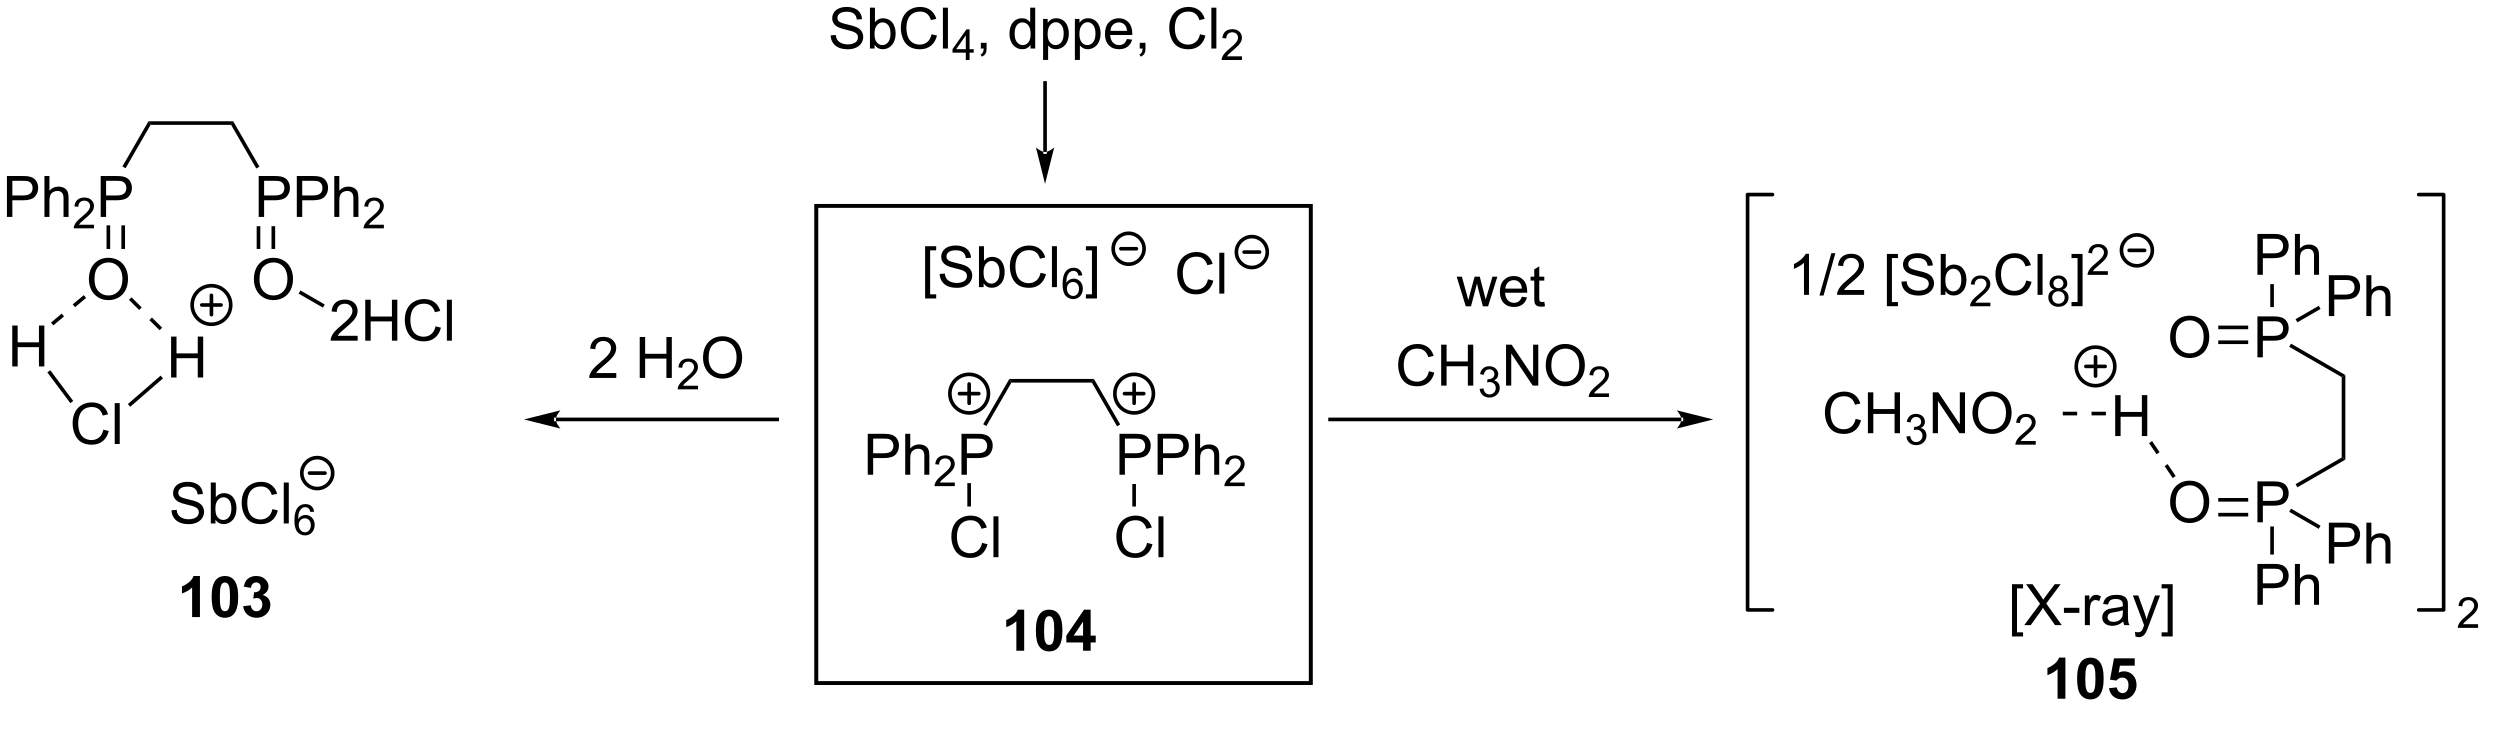 <?xml version="1.0" encoding="UTF-8"?>
<!DOCTYPE svg PUBLIC '-//W3C//DTD SVG 1.0//EN'
          'http://www.w3.org/TR/2001/REC-SVG-20010904/DTD/svg10.dtd'>
<svg stroke-dasharray="none" shape-rendering="auto" xmlns="http://www.w3.org/2000/svg" font-family="'Dialog'" text-rendering="auto" width="960" fill-opacity="1" color-interpolation="auto" color-rendering="auto" preserveAspectRatio="xMidYMid meet" font-size="12px" viewBox="0 0 960 282" fill="black" xmlns:xlink="http://www.w3.org/1999/xlink" stroke="black" image-rendering="auto" stroke-miterlimit="10" stroke-linecap="square" stroke-linejoin="miter" font-style="normal" stroke-width="1" height="282" stroke-dashoffset="0" font-weight="normal" stroke-opacity="1"
><!--Generated by the Batik Graphics2D SVG Generator--><defs id="genericDefs"
  /><g
  ><defs id="defs1"
    ><clipPath clipPathUnits="userSpaceOnUse" id="clipPath1"
      ><path d="M2.272 3.625 L362.064 3.625 L362.064 109.298 L2.272 109.298 L2.272 3.625 Z"
      /></clipPath
      ><clipPath clipPathUnits="userSpaceOnUse" id="clipPath2"
      ><path d="M0.407 11.881 L0.407 114.327 L350.133 114.327 L350.133 11.881 Z"
      /></clipPath
      ><clipPath clipPathUnits="userSpaceOnUse" id="clipPath3"
      ><path d="M0.407 11.881 L0.407 113.644 L349.223 113.644 L349.223 11.881 Z"
      /></clipPath
    ></defs
    ><g transform="scale(2.667,2.667) translate(-2.272,-3.625) matrix(1.029,0,0,1.029,1.853,-8.596)"
    ><path d="M21.497 29.352 L21.203 28.842 L33.046 28.842 L32.752 29.352 Z" stroke="none" clip-path="url(#clipPath3)"
    /></g
    ><g transform="matrix(2.743,0,0,2.743,-1.117,-32.59)"
    ><path d="M1.379 42.248 L1.379 36.522 L3.541 36.522 Q4.111 36.522 4.411 36.577 Q4.833 36.647 5.117 36.845 Q5.403 37.04 5.577 37.397 Q5.752 37.751 5.752 38.178 Q5.752 38.907 5.286 39.415 Q4.822 39.92 3.606 39.92 L2.137 39.92 L2.137 42.248 L1.379 42.248 ZM2.137 39.243 L3.619 39.243 Q4.353 39.243 4.661 38.97 Q4.971 38.696 4.971 38.202 Q4.971 37.842 4.788 37.587 Q4.606 37.329 4.309 37.248 Q4.119 37.196 3.603 37.196 L2.137 37.196 L2.137 39.243 ZM6.627 42.248 L6.627 36.522 L7.33 36.522 L7.33 38.577 Q7.822 38.006 8.572 38.006 Q9.033 38.006 9.372 38.188 Q9.713 38.368 9.859 38.688 Q10.005 39.009 10.005 39.618 L10.005 42.248 L9.301 42.248 L9.301 39.618 Q9.301 39.092 9.072 38.853 Q8.846 38.61 8.426 38.61 Q8.114 38.61 7.838 38.774 Q7.564 38.936 7.447 39.215 Q7.33 39.491 7.33 39.978 L7.33 42.248 L6.627 42.248 Z" stroke="none" clip-path="url(#clipPath3)"
    /></g
    ><g transform="matrix(2.743,0,0,2.743,-1.117,-32.59)"
    ><path d="M13.569 43.341 L13.569 43.848 L10.729 43.848 Q10.723 43.657 10.791 43.481 Q10.899 43.192 11.137 42.911 Q11.377 42.63 11.829 42.261 Q12.528 41.686 12.774 41.35 Q13.02 41.014 13.02 40.716 Q13.02 40.403 12.795 40.188 Q12.573 39.971 12.211 39.971 Q11.831 39.971 11.602 40.2 Q11.374 40.428 11.372 40.833 L10.829 40.778 Q10.885 40.171 11.249 39.854 Q11.612 39.536 12.223 39.536 Q12.842 39.536 13.202 39.88 Q13.563 40.221 13.563 40.727 Q13.563 40.985 13.458 41.235 Q13.352 41.483 13.106 41.759 Q12.862 42.034 12.293 42.514 Q11.819 42.913 11.684 43.055 Q11.549 43.198 11.461 43.341 L13.569 43.341 Z" stroke="none" clip-path="url(#clipPath3)"
    /></g
    ><g transform="matrix(2.743,0,0,2.743,-1.117,-32.59)"
    ><path d="M14.502 42.248 L14.502 36.522 L16.663 36.522 Q17.233 36.522 17.533 36.577 Q17.955 36.647 18.238 36.845 Q18.525 37.04 18.699 37.397 Q18.874 37.751 18.874 38.178 Q18.874 38.907 18.408 39.415 Q17.944 39.92 16.728 39.92 L15.259 39.92 L15.259 42.248 L14.502 42.248 ZM15.259 39.243 L16.741 39.243 Q17.475 39.243 17.783 38.97 Q18.093 38.696 18.093 38.202 Q18.093 37.842 17.91 37.587 Q17.728 37.329 17.431 37.248 Q17.241 37.196 16.725 37.196 L15.259 37.196 L15.259 39.243 Z" stroke="none" clip-path="url(#clipPath3)"
    /></g
    ><g transform="matrix(2.743,0,0,2.743,-1.117,-32.59)"
    ><path d="M36.623 42.248 L36.623 36.522 L38.784 36.522 Q39.354 36.522 39.654 36.577 Q40.076 36.647 40.359 36.845 Q40.646 37.04 40.82 37.397 Q40.995 37.751 40.995 38.178 Q40.995 38.907 40.529 39.415 Q40.065 39.92 38.849 39.92 L37.38 39.92 L37.38 42.248 L36.623 42.248 ZM37.38 39.243 L38.862 39.243 Q39.596 39.243 39.904 38.97 Q40.214 38.696 40.214 38.202 Q40.214 37.842 40.031 37.587 Q39.849 37.329 39.552 37.248 Q39.362 37.196 38.846 37.196 L37.38 37.196 L37.38 39.243 ZM41.958 42.248 L41.958 36.522 L44.12 36.522 Q44.69 36.522 44.99 36.577 Q45.411 36.647 45.695 36.845 Q45.982 37.04 46.156 37.397 Q46.331 37.751 46.331 38.178 Q46.331 38.907 45.865 39.415 Q45.401 39.92 44.185 39.92 L42.716 39.92 L42.716 42.248 L41.958 42.248 ZM42.716 39.243 L44.198 39.243 Q44.932 39.243 45.24 38.97 Q45.55 38.696 45.55 38.202 Q45.55 37.842 45.367 37.587 Q45.185 37.329 44.888 37.248 Q44.698 37.196 44.182 37.196 L42.716 37.196 L42.716 39.243 ZM47.206 42.248 L47.206 36.522 L47.909 36.522 L47.909 38.577 Q48.401 38.006 49.151 38.006 Q49.612 38.006 49.951 38.188 Q50.292 38.368 50.438 38.688 Q50.583 39.009 50.583 39.618 L50.583 42.248 L49.88 42.248 L49.88 39.618 Q49.88 39.092 49.651 38.853 Q49.425 38.61 49.005 38.61 Q48.693 38.61 48.417 38.774 Q48.143 38.936 48.026 39.215 Q47.909 39.491 47.909 39.978 L47.909 42.248 L47.206 42.248 Z" stroke="none" clip-path="url(#clipPath3)"
    /></g
    ><g transform="matrix(2.743,0,0,2.743,-1.117,-32.59)"
    ><path d="M54.148 43.341 L54.148 43.848 L51.308 43.848 Q51.302 43.657 51.37 43.481 Q51.478 43.192 51.716 42.911 Q51.956 42.63 52.408 42.261 Q53.107 41.686 53.353 41.35 Q53.599 41.014 53.599 40.716 Q53.599 40.403 53.374 40.188 Q53.152 39.971 52.791 39.971 Q52.41 39.971 52.181 40.2 Q51.953 40.428 51.951 40.833 L51.408 40.778 Q51.464 40.171 51.828 39.854 Q52.191 39.536 52.802 39.536 Q53.421 39.536 53.781 39.88 Q54.142 40.221 54.142 40.727 Q54.142 40.985 54.037 41.235 Q53.931 41.483 53.685 41.759 Q53.441 42.034 52.873 42.514 Q52.398 42.913 52.263 43.055 Q52.128 43.198 52.041 43.341 L54.148 43.341 Z" stroke="none" clip-path="url(#clipPath3)"
    /></g
    ><g transform="matrix(2.743,0,0,2.743,-1.117,-32.59)"
    ><path d="M21.203 28.842 L21.497 29.352 L17.985 35.436 L17.543 35.181 Z" stroke="none" clip-path="url(#clipPath3)"
    /></g
    ><g transform="matrix(2.743,0,0,2.743,-1.117,-32.59)"
    ><path d="M36.725 35.213 L36.283 35.468 L32.752 29.352 L33.046 28.842 Z" stroke="none" clip-path="url(#clipPath3)"
    /></g
    ><g transform="matrix(2.743,0,0,2.743,-1.117,-32.59)"
    ><path d="M35.95 51.008 Q35.95 49.581 36.715 48.776 Q37.481 47.969 38.692 47.969 Q39.484 47.969 40.119 48.349 Q40.757 48.727 41.09 49.404 Q41.426 50.081 41.426 50.94 Q41.426 51.813 41.075 52.5 Q40.723 53.188 40.078 53.542 Q39.434 53.896 38.687 53.896 Q37.88 53.896 37.242 53.505 Q36.606 53.112 36.278 52.438 Q35.95 51.761 35.95 51.008 ZM36.731 51.019 Q36.731 52.055 37.286 52.651 Q37.843 53.245 38.684 53.245 Q39.538 53.245 40.09 52.644 Q40.645 52.042 40.645 50.938 Q40.645 50.237 40.408 49.716 Q40.171 49.196 39.715 48.909 Q39.262 48.62 38.695 48.62 Q37.89 48.62 37.309 49.175 Q36.731 49.727 36.731 51.019 Z" stroke="none" clip-path="url(#clipPath3)"
    /></g
    ><g transform="matrix(2.743,0,0,2.743,-1.117,-32.59)"
    ><path d="M38.418 43.548 L38.928 43.548 L38.928 46.734 L38.418 46.734 ZM36.339 43.548 L36.339 46.734 L36.85 46.734 L36.85 43.548 Z" stroke="none" clip-path="url(#clipPath3)"
    /></g
    ><g transform="matrix(2.743,0,0,2.743,-1.117,-32.59)"
    ><path d="M12.852 51.008 Q12.852 49.581 13.618 48.776 Q14.384 47.969 15.595 47.969 Q16.386 47.969 17.022 48.349 Q17.66 48.727 17.993 49.404 Q18.329 50.081 18.329 50.94 Q18.329 51.813 17.977 52.5 Q17.626 53.188 16.98 53.542 Q16.337 53.896 15.589 53.896 Q14.782 53.896 14.144 53.505 Q13.509 53.112 13.181 52.438 Q12.852 51.761 12.852 51.008 ZM13.634 51.019 Q13.634 52.055 14.188 52.651 Q14.746 53.245 15.587 53.245 Q16.441 53.245 16.993 52.644 Q17.548 52.042 17.548 50.938 Q17.548 50.237 17.311 49.716 Q17.074 49.196 16.618 48.909 Q16.165 48.62 15.597 48.62 Q14.793 48.62 14.212 49.175 Q13.634 49.727 13.634 51.019 Z" stroke="none" clip-path="url(#clipPath3)"
    /></g
    ><g transform="matrix(2.743,0,0,2.743,-1.117,-32.59)"
    ><path d="M15.321 43.427 L15.831 43.427 L15.831 46.734 L15.321 46.734 ZM17.399 43.427 L17.399 46.734 L17.91 46.734 L17.91 43.427 Z" stroke="none" clip-path="url(#clipPath3)"
    /></g
    ><g transform="matrix(2.743,0,0,2.743,-1.117,-32.59)"
    ><path d="M24.359 64.728 L24.359 59.001 L25.117 59.001 L25.117 61.353 L28.093 61.353 L28.093 59.001 L28.851 59.001 L28.851 64.728 L28.093 64.728 L28.093 62.027 L25.117 62.027 L25.117 64.728 L24.359 64.728 Z" stroke="none" clip-path="url(#clipPath3)"
    /></g
    ><g transform="matrix(2.743,0,0,2.743,-1.117,-32.59)"
    ><path d="M18.459 53.863 L19.888 55.279 L20.247 54.917 L18.818 53.5 ZM21.318 56.696 L22.747 58.112 L23.107 57.75 L21.677 56.333 Z" stroke="none" clip-path="url(#clipPath3)"
    /></g
    ><g transform="matrix(2.743,0,0,2.743,-1.117,-32.59)"
    ><path d="M14.878 72.031 L15.636 72.222 Q15.399 73.156 14.78 73.649 Q14.16 74.138 13.266 74.138 Q12.339 74.138 11.759 73.761 Q11.181 73.383 10.876 72.669 Q10.574 71.953 10.574 71.133 Q10.574 70.237 10.915 69.573 Q11.259 68.906 11.889 68.56 Q12.519 68.214 13.277 68.214 Q14.136 68.214 14.722 68.651 Q15.308 69.089 15.54 69.883 L14.793 70.058 Q14.595 69.433 14.214 69.149 Q13.837 68.862 13.261 68.862 Q12.602 68.862 12.157 69.18 Q11.714 69.495 11.535 70.029 Q11.355 70.563 11.355 71.128 Q11.355 71.86 11.569 72.404 Q11.782 72.948 12.23 73.219 Q12.681 73.487 13.204 73.487 Q13.839 73.487 14.28 73.12 Q14.722 72.753 14.878 72.031 ZM16.466 74.039 L16.466 68.313 L17.169 68.313 L17.169 74.039 L16.466 74.039 Z" stroke="none" clip-path="url(#clipPath3)"
    /></g
    ><g transform="matrix(2.743,0,0,2.743,-1.117,-32.59)"
    ><path d="M22.892 64.464 L23.226 64.849 L18.639 68.83 L18.304 68.445 Z" stroke="none" clip-path="url(#clipPath3)"
    /></g
    ><g transform="matrix(2.743,0,0,2.743,-1.117,-32.59)"
    ><path d="M2.123 63.181 L2.123 57.454 L2.881 57.454 L2.881 59.806 L5.858 59.806 L5.858 57.454 L6.615 57.454 L6.615 63.181 L5.858 63.181 L5.858 60.48 L2.881 60.48 L2.881 63.181 L2.123 63.181 Z" stroke="none" clip-path="url(#clipPath3)"
    /></g
    ><g transform="matrix(2.743,0,0,2.743,-1.117,-32.59)"
    ><path d="M12.131 53.199 L10.588 54.491 L10.916 54.882 L12.459 53.59 ZM9.045 55.783 L7.547 57.038 L7.875 57.429 L9.373 56.175 Z" stroke="none" clip-path="url(#clipPath3)"
    /></g
    ><g transform="matrix(2.743,0,0,2.743,-1.117,-32.59)"
    ><path d="M7.035 64.017 L7.444 63.712 L10.66 68.01 L10.251 68.316 Z" stroke="none" clip-path="url(#clipPath3)"
    /></g
    ><g stroke-width="0.51" transform="matrix(2.743,0,0,2.743,-1.117,-32.59)" stroke-linejoin="round" stroke-linecap="round"
    ><path fill="none" d="M30.007 57.278 C28.516 57.278 27.307 56.069 27.307 54.578 C27.307 53.087 28.516 51.878 30.007 51.878 C31.498 51.878 32.707 53.087 32.707 54.578 C32.707 56.069 31.498 57.278 30.007 57.278 M28.657 54.578 L31.357 54.578 M30.007 53.228 L30.007 55.928" clip-path="url(#clipPath3)"
    /></g
    ><g transform="matrix(2.743,0,0,2.743,-1.117,-32.59)"
    ><path d="M50.479 58.894 L50.479 59.572 L46.692 59.572 Q46.684 59.316 46.776 59.082 Q46.919 58.697 47.237 58.322 Q47.557 57.947 48.158 57.454 Q49.091 56.689 49.419 56.241 Q49.747 55.793 49.747 55.394 Q49.747 54.978 49.447 54.691 Q49.151 54.402 48.669 54.402 Q48.161 54.402 47.856 54.707 Q47.552 55.012 47.549 55.551 L46.825 55.478 Q46.901 54.668 47.385 54.246 Q47.869 53.822 48.684 53.822 Q49.51 53.822 49.989 54.28 Q50.471 54.736 50.471 55.41 Q50.471 55.754 50.33 56.087 Q50.19 56.418 49.862 56.785 Q49.536 57.152 48.778 57.793 Q48.145 58.324 47.966 58.514 Q47.786 58.704 47.669 58.894 L50.479 58.894 ZM51.54 59.572 L51.54 53.845 L52.298 53.845 L52.298 56.197 L55.274 56.197 L55.274 53.845 L56.032 53.845 L56.032 59.572 L55.274 59.572 L55.274 56.871 L52.298 56.871 L52.298 59.572 L51.54 59.572 ZM61.38 57.564 L62.138 57.754 Q61.901 58.689 61.281 59.181 Q60.661 59.67 59.768 59.67 Q58.841 59.67 58.26 59.293 Q57.682 58.915 57.377 58.202 Q57.075 57.486 57.075 56.665 Q57.075 55.769 57.416 55.105 Q57.76 54.439 58.39 54.092 Q59.02 53.746 59.778 53.746 Q60.638 53.746 61.224 54.184 Q61.809 54.621 62.041 55.415 L61.294 55.59 Q61.096 54.965 60.716 54.681 Q60.338 54.394 59.763 54.394 Q59.104 54.394 58.658 54.712 Q58.216 55.027 58.036 55.561 Q57.856 56.095 57.856 56.66 Q57.856 57.392 58.07 57.936 Q58.283 58.48 58.731 58.751 Q59.182 59.019 59.705 59.019 Q60.341 59.019 60.781 58.652 Q61.224 58.285 61.38 57.564 ZM62.967 59.572 L62.967 53.845 L63.67 53.845 L63.67 59.572 L62.967 59.572 Z" stroke="none" clip-path="url(#clipPath3)"
    /></g
    ><g transform="matrix(2.743,0,0,2.743,-1.117,-32.59)"
    ><path d="M42.208 52.983 L42.463 52.541 L45.867 54.506 L45.611 54.947 Z" stroke="none" clip-path="url(#clipPath3)"
    /></g
    ><g transform="matrix(2.743,0,0,2.743,-1.117,-32.59)"
    ><path d="M78.226 70.345 L78.226 70.345 L109.201 70.345 L109.456 70.345 L109.456 70.855 L109.201 70.855 L78.226 70.855 L77.971 70.855 L77.971 70.345 ZM73.761 70.6 L78.864 71.876 C78.864 71.876 78.226 71.158 78.226 70.6 C78.226 70.042 78.864 69.325 78.864 69.325 Z" stroke="none" clip-path="url(#clipPath3)"
    /></g
    ><g transform="matrix(2.743,0,0,2.743,-1.117,-32.59)"
    ><path d="M142.002 65.442 L141.708 64.932 L153.551 64.932 L153.256 65.442 Z" stroke="none" clip-path="url(#clipPath3)"
    /></g
    ><g transform="matrix(2.743,0,0,2.743,-1.117,-32.59)"
    ><path d="M121.884 78.338 L121.884 72.612 L124.046 72.612 Q124.616 72.612 124.916 72.666 Q125.338 72.737 125.621 72.935 Q125.908 73.13 126.082 73.487 Q126.257 73.841 126.257 74.268 Q126.257 74.997 125.791 75.505 Q125.327 76.01 124.111 76.01 L122.642 76.01 L122.642 78.338 L121.884 78.338 ZM122.642 75.333 L124.124 75.333 Q124.858 75.333 125.166 75.06 Q125.475 74.786 125.475 74.291 Q125.475 73.932 125.293 73.677 Q125.111 73.419 124.814 73.338 Q124.624 73.286 124.108 73.286 L122.642 73.286 L122.642 75.333 ZM127.132 78.338 L127.132 72.612 L127.835 72.612 L127.835 74.666 Q128.327 74.096 129.077 74.096 Q129.538 74.096 129.877 74.278 Q130.218 74.458 130.364 74.778 Q130.509 75.099 130.509 75.708 L130.509 78.338 L129.806 78.338 L129.806 75.708 Q129.806 75.182 129.577 74.942 Q129.351 74.7 128.931 74.7 Q128.619 74.7 128.343 74.864 Q128.069 75.026 127.952 75.304 Q127.835 75.58 127.835 76.067 L127.835 78.338 L127.132 78.338 Z" stroke="none" clip-path="url(#clipPath3)"
    /></g
    ><g transform="matrix(2.743,0,0,2.743,-1.117,-32.59)"
    ><path d="M134.074 79.43 L134.074 79.938 L131.234 79.938 Q131.228 79.747 131.297 79.571 Q131.404 79.282 131.642 79.001 Q131.882 78.719 132.334 78.35 Q133.033 77.776 133.279 77.44 Q133.525 77.104 133.525 76.805 Q133.525 76.493 133.3 76.278 Q133.078 76.061 132.716 76.061 Q132.336 76.061 132.107 76.29 Q131.879 76.518 131.877 76.923 L131.334 76.868 Q131.39 76.26 131.754 75.944 Q132.117 75.626 132.728 75.626 Q133.347 75.626 133.707 75.969 Q134.068 76.311 134.068 76.817 Q134.068 77.075 133.963 77.325 Q133.857 77.573 133.611 77.848 Q133.367 78.124 132.798 78.604 Q132.324 79.003 132.189 79.145 Q132.054 79.288 131.966 79.43 L134.074 79.43 Z" stroke="none" clip-path="url(#clipPath3)"
    /></g
    ><g transform="matrix(2.743,0,0,2.743,-1.117,-32.59)"
    ><path d="M135.006 78.338 L135.006 72.612 L137.168 72.612 Q137.738 72.612 138.038 72.666 Q138.46 72.737 138.744 72.935 Q139.03 73.13 139.204 73.487 Q139.379 73.841 139.379 74.268 Q139.379 74.997 138.913 75.505 Q138.449 76.01 137.233 76.01 L135.764 76.01 L135.764 78.338 L135.006 78.338 ZM135.764 75.333 L137.246 75.333 Q137.98 75.333 138.288 75.06 Q138.598 74.786 138.598 74.291 Q138.598 73.932 138.415 73.677 Q138.233 73.419 137.936 73.338 Q137.746 73.286 137.23 73.286 L135.764 73.286 L135.764 75.333 Z" stroke="none" clip-path="url(#clipPath3)"
    /></g
    ><g transform="matrix(2.743,0,0,2.743,-1.117,-32.59)"
    ><path d="M157.127 78.338 L157.127 72.612 L159.289 72.612 Q159.859 72.612 160.159 72.666 Q160.581 72.737 160.864 72.935 Q161.151 73.13 161.325 73.487 Q161.5 73.841 161.5 74.268 Q161.5 74.997 161.034 75.505 Q160.57 76.01 159.354 76.01 L157.885 76.01 L157.885 78.338 L157.127 78.338 ZM157.885 75.333 L159.367 75.333 Q160.101 75.333 160.409 75.06 Q160.719 74.786 160.719 74.291 Q160.719 73.932 160.536 73.677 Q160.354 73.419 160.057 73.338 Q159.867 73.286 159.351 73.286 L157.885 73.286 L157.885 75.333 ZM162.463 78.338 L162.463 72.612 L164.625 72.612 Q165.195 72.612 165.495 72.666 Q165.916 72.737 166.2 72.935 Q166.487 73.13 166.661 73.487 Q166.836 73.841 166.836 74.268 Q166.836 74.997 166.37 75.505 Q165.906 76.01 164.69 76.01 L163.221 76.01 L163.221 78.338 L162.463 78.338 ZM163.221 75.333 L164.703 75.333 Q165.437 75.333 165.745 75.06 Q166.054 74.786 166.054 74.291 Q166.054 73.932 165.872 73.677 Q165.69 73.419 165.393 73.338 Q165.203 73.286 164.687 73.286 L163.221 73.286 L163.221 75.333 ZM167.711 78.338 L167.711 72.612 L168.414 72.612 L168.414 74.666 Q168.906 74.096 169.656 74.096 Q170.117 74.096 170.456 74.278 Q170.797 74.458 170.942 74.778 Q171.088 75.099 171.088 75.708 L171.088 78.338 L170.385 78.338 L170.385 75.708 Q170.385 75.182 170.156 74.942 Q169.929 74.7 169.51 74.7 Q169.198 74.7 168.922 74.864 Q168.648 75.026 168.531 75.304 Q168.414 75.58 168.414 76.067 L168.414 78.338 L167.711 78.338 Z" stroke="none" clip-path="url(#clipPath3)"
    /></g
    ><g transform="matrix(2.743,0,0,2.743,-1.117,-32.59)"
    ><path d="M174.653 79.43 L174.653 79.938 L171.813 79.938 Q171.807 79.747 171.875 79.571 Q171.983 79.282 172.221 79.001 Q172.461 78.719 172.913 78.35 Q173.612 77.776 173.858 77.44 Q174.104 77.104 174.104 76.805 Q174.104 76.493 173.879 76.278 Q173.657 76.061 173.295 76.061 Q172.915 76.061 172.686 76.29 Q172.458 76.518 172.456 76.923 L171.913 76.868 Q171.969 76.26 172.333 75.944 Q172.696 75.626 173.307 75.626 Q173.926 75.626 174.286 75.969 Q174.647 76.311 174.647 76.817 Q174.647 77.075 174.542 77.325 Q174.436 77.573 174.19 77.848 Q173.946 78.124 173.377 78.604 Q172.903 79.003 172.768 79.145 Q172.633 79.288 172.545 79.43 L174.653 79.43 Z" stroke="none" clip-path="url(#clipPath3)"
    /></g
    ><g transform="matrix(2.743,0,0,2.743,-1.117,-32.59)"
    ><path d="M141.708 64.932 L142.002 65.442 L138.49 71.526 L138.048 71.271 Z" stroke="none" clip-path="url(#clipPath3)"
    /></g
    ><g transform="matrix(2.743,0,0,2.743,-1.117,-32.59)"
    ><path d="M157.23 71.303 L156.788 71.558 L153.256 65.442 L153.551 64.932 Z" stroke="none" clip-path="url(#clipPath3)"
    /></g
    ><g transform="matrix(2.743,0,0,2.743,-1.117,-32.59)"
    ><path d="M137.895 87.879 L138.653 88.069 Q138.416 89.004 137.796 89.496 Q137.176 89.986 136.283 89.986 Q135.356 89.986 134.775 89.608 Q134.197 89.231 133.893 88.517 Q133.59 87.801 133.59 86.981 Q133.59 86.085 133.932 85.421 Q134.275 84.754 134.905 84.408 Q135.536 84.061 136.294 84.061 Q137.153 84.061 137.739 84.499 Q138.325 84.936 138.557 85.731 L137.809 85.905 Q137.611 85.28 137.231 84.996 Q136.853 84.71 136.278 84.71 Q135.619 84.71 135.174 85.028 Q134.731 85.343 134.551 85.877 Q134.372 86.41 134.372 86.975 Q134.372 87.707 134.585 88.252 Q134.799 88.796 135.247 89.067 Q135.697 89.335 136.221 89.335 Q136.856 89.335 137.296 88.968 Q137.739 88.6 137.895 87.879 ZM139.482 89.887 L139.482 84.16 L140.185 84.16 L140.185 89.887 L139.482 89.887 Z" stroke="none" clip-path="url(#clipPath3)"
    /></g
    ><g transform="matrix(2.743,0,0,2.743,-1.117,-32.59)"
    ><path d="M135.826 79.517 L136.336 79.517 L136.336 82.787 L135.826 82.787 Z" stroke="none" clip-path="url(#clipPath3)"
    /></g
    ><g transform="matrix(2.743,0,0,2.743,-1.117,-32.59)"
    ><path d="M160.993 87.879 L161.75 88.069 Q161.513 89.004 160.894 89.496 Q160.274 89.986 159.381 89.986 Q158.454 89.986 157.873 89.608 Q157.295 89.231 156.99 88.517 Q156.688 87.801 156.688 86.981 Q156.688 86.085 157.029 85.421 Q157.373 84.754 158.003 84.408 Q158.633 84.061 159.391 84.061 Q160.25 84.061 160.836 84.499 Q161.422 84.936 161.654 85.731 L160.907 85.905 Q160.709 85.28 160.329 84.996 Q159.951 84.71 159.375 84.71 Q158.717 84.71 158.271 85.028 Q157.829 85.343 157.649 85.877 Q157.469 86.41 157.469 86.975 Q157.469 87.707 157.683 88.252 Q157.896 88.796 158.344 89.067 Q158.795 89.335 159.318 89.335 Q159.954 89.335 160.394 88.968 Q160.836 88.6 160.993 87.879 ZM162.58 89.887 L162.58 84.16 L163.283 84.16 L163.283 89.887 L162.58 89.887 Z" stroke="none" clip-path="url(#clipPath3)"
    /></g
    ><g transform="matrix(2.743,0,0,2.743,-1.117,-32.59)"
    ><path d="M158.923 79.638 L159.433 79.638 L159.433 82.787 L158.923 82.787 Z" stroke="none" clip-path="url(#clipPath3)"
    /></g
    ><g stroke-width="0.51" transform="matrix(2.743,0,0,2.743,-1.117,-32.59)" stroke-linejoin="round" stroke-linecap="round"
    ><path fill="none" d="M136.081 69.686 C134.589 69.686 133.381 68.478 133.381 66.986 C133.381 65.495 134.589 64.286 136.081 64.286 C137.572 64.286 138.781 65.495 138.781 66.986 C138.781 68.478 137.572 69.686 136.081 69.686 M134.731 66.986 L137.431 66.986 M136.081 65.636 L136.081 68.336" clip-path="url(#clipPath3)"
    /></g
    ><g stroke-width="0.51" transform="matrix(2.743,0,0,2.743,-1.117,-32.59)" stroke-linejoin="round" stroke-linecap="round"
    ><path fill="none" d="M159.178 69.686 C157.687 69.686 156.478 68.478 156.478 66.986 C156.478 65.495 157.687 64.286 159.178 64.286 C160.669 64.286 161.878 65.495 161.878 66.986 C161.878 68.478 160.669 69.686 159.178 69.686 M157.828 66.986 L160.528 66.986 M159.178 65.636 L159.178 68.336" clip-path="url(#clipPath3)"
    /></g
    ><g transform="matrix(2.743,0,0,2.743,-1.117,-32.59)"
    ><path d="M235.787 70.855 L235.787 70.855 L186.611 70.855 L186.355 70.855 L186.355 70.345 L186.611 70.345 L235.787 70.345 L236.042 70.345 L236.042 70.855 ZM240.251 70.6 L235.149 69.325 C235.149 69.325 235.787 70.042 235.787 70.6 C235.787 71.158 235.149 71.876 235.149 71.876 Z" stroke="none" clip-path="url(#clipPath3)"
    /></g
    ><g transform="matrix(2.743,0,0,2.743,-1.117,-32.59)"
    ><path d="M205.604 54.761 L204.333 50.612 L205.059 50.612 L205.721 53.006 L205.965 53.896 Q205.981 53.831 206.182 53.042 L206.84 50.612 L207.565 50.612 L208.184 53.019 L208.393 53.81 L208.63 53.011 L209.34 50.612 L210.025 50.612 L208.729 54.761 L207.997 54.761 L207.338 52.276 L207.177 51.568 L206.338 54.761 L205.604 54.761 ZM213.454 53.425 L214.18 53.513 Q214.008 54.151 213.542 54.503 Q213.079 54.855 212.357 54.855 Q211.446 54.855 210.912 54.295 Q210.381 53.732 210.381 52.722 Q210.381 51.675 210.92 51.097 Q211.459 50.519 212.318 50.519 Q213.149 50.519 213.675 51.086 Q214.204 51.651 214.204 52.678 Q214.204 52.74 214.201 52.865 L211.107 52.865 Q211.147 53.55 211.493 53.914 Q211.842 54.276 212.36 54.276 Q212.748 54.276 213.022 54.073 Q213.295 53.87 213.454 53.425 ZM211.147 52.287 L213.462 52.287 Q213.415 51.763 213.196 51.503 Q212.86 51.097 212.326 51.097 Q211.842 51.097 211.511 51.422 Q211.18 51.745 211.147 52.287 ZM216.598 54.131 L216.7 54.753 Q216.403 54.816 216.169 54.816 Q215.786 54.816 215.575 54.696 Q215.364 54.573 215.278 54.375 Q215.192 54.178 215.192 53.545 L215.192 51.159 L214.677 51.159 L214.677 50.612 L215.192 50.612 L215.192 49.584 L215.893 49.162 L215.893 50.612 L216.598 50.612 L216.598 51.159 L215.893 51.159 L215.893 53.584 Q215.893 53.886 215.929 53.972 Q215.965 54.058 216.049 54.11 Q216.135 54.159 216.291 54.159 Q216.408 54.159 216.598 54.131 Z" stroke="none" clip-path="url(#clipPath3)"
    /></g
    ><g transform="matrix(2.743,0,0,2.743,-1.117,-32.59)"
    ><path d="M200.446 63.853 L201.203 64.043 Q200.966 64.978 200.347 65.47 Q199.727 65.96 198.833 65.96 Q197.906 65.96 197.326 65.582 Q196.748 65.205 196.443 64.491 Q196.141 63.775 196.141 62.955 Q196.141 62.059 196.482 61.395 Q196.826 60.728 197.456 60.382 Q198.086 60.035 198.844 60.035 Q199.703 60.035 200.289 60.473 Q200.875 60.91 201.107 61.705 L200.36 61.879 Q200.162 61.254 199.781 60.97 Q199.404 60.684 198.828 60.684 Q198.169 60.684 197.724 61.001 Q197.281 61.316 197.102 61.85 Q196.922 62.384 196.922 62.949 Q196.922 63.681 197.136 64.225 Q197.349 64.77 197.797 65.04 Q198.248 65.309 198.771 65.309 Q199.406 65.309 199.847 64.942 Q200.289 64.574 200.446 63.853 ZM202.16 65.861 L202.16 60.134 L202.918 60.134 L202.918 62.486 L205.895 62.486 L205.895 60.134 L206.653 60.134 L206.653 65.861 L205.895 65.861 L205.895 63.16 L202.918 63.16 L202.918 65.861 L202.16 65.861 Z" stroke="none" clip-path="url(#clipPath3)"
    /></g
    ><g transform="matrix(2.743,0,0,2.743,-1.117,-32.59)"
    ><path d="M207.549 66.326 L208.076 66.256 Q208.168 66.705 208.385 66.902 Q208.604 67.1 208.918 67.1 Q209.289 67.1 209.545 66.842 Q209.803 66.584 209.803 66.203 Q209.803 65.84 209.565 65.605 Q209.328 65.369 208.961 65.369 Q208.813 65.369 208.59 65.428 L208.649 64.965 Q208.701 64.971 208.733 64.971 Q209.071 64.971 209.34 64.795 Q209.61 64.619 209.61 64.252 Q209.61 63.963 209.412 63.773 Q209.217 63.582 208.906 63.582 Q208.598 63.582 208.393 63.775 Q208.188 63.969 208.129 64.355 L207.602 64.262 Q207.699 63.73 208.041 63.439 Q208.385 63.148 208.895 63.148 Q209.246 63.148 209.541 63.299 Q209.838 63.449 209.994 63.711 Q210.151 63.971 210.151 64.263 Q210.151 64.543 210 64.771 Q209.852 65 209.559 65.135 Q209.94 65.222 210.151 65.5 Q210.362 65.775 210.362 66.191 Q210.362 66.754 209.951 67.146 Q209.541 67.537 208.914 67.537 Q208.35 67.537 207.975 67.201 Q207.602 66.863 207.549 66.326 Z" stroke="none" clip-path="url(#clipPath3)"
    /></g
    ><g transform="matrix(2.743,0,0,2.743,-1.117,-32.59)"
    ><path d="M211.243 65.861 L211.243 60.134 L212.022 60.134 L215.03 64.629 L215.03 60.134 L215.756 60.134 L215.756 65.861 L214.978 65.861 L211.97 61.361 L211.97 65.861 L211.243 65.861 ZM216.799 63.072 Q216.799 61.645 217.565 60.84 Q218.331 60.033 219.542 60.033 Q220.333 60.033 220.969 60.413 Q221.607 60.791 221.94 61.468 Q222.276 62.145 222.276 63.004 Q222.276 63.876 221.924 64.564 Q221.573 65.251 220.927 65.606 Q220.284 65.96 219.536 65.96 Q218.729 65.96 218.091 65.569 Q217.456 65.176 217.127 64.501 Q216.799 63.824 216.799 63.072 ZM217.581 63.082 Q217.581 64.119 218.135 64.715 Q218.693 65.309 219.534 65.309 Q220.388 65.309 220.94 64.707 Q221.495 64.106 221.495 63.001 Q221.495 62.301 221.258 61.78 Q221.021 61.259 220.565 60.973 Q220.112 60.684 219.544 60.684 Q218.739 60.684 218.159 61.238 Q217.581 61.791 217.581 63.082 Z" stroke="none" clip-path="url(#clipPath3)"
    /></g
    ><g transform="matrix(2.743,0,0,2.743,-1.117,-32.59)"
    ><path d="M225.655 66.953 L225.655 67.461 L222.816 67.461 Q222.81 67.269 222.878 67.094 Q222.986 66.805 223.224 66.523 Q223.464 66.242 223.915 65.873 Q224.614 65.299 224.861 64.963 Q225.107 64.627 225.107 64.328 Q225.107 64.016 224.882 63.801 Q224.659 63.584 224.298 63.584 Q223.917 63.584 223.689 63.812 Q223.46 64.041 223.458 64.445 L222.915 64.391 Q222.972 63.783 223.335 63.467 Q223.698 63.148 224.31 63.148 Q224.929 63.148 225.288 63.492 Q225.65 63.834 225.65 64.34 Q225.65 64.597 225.544 64.847 Q225.439 65.096 225.193 65.371 Q224.948 65.646 224.38 66.127 Q223.905 66.525 223.771 66.668 Q223.636 66.81 223.548 66.953 L225.655 66.953 Z" stroke="none" clip-path="url(#clipPath3)"
    /></g
    ><g transform="matrix(2.743,0,0,2.743,-1.117,-32.59)"
    ><path d="M328.228 64.676 L328.738 64.381 L328.738 76.225 L328.228 75.93 Z" stroke="none" clip-path="url(#clipPath3)"
    /></g
    ><g transform="matrix(2.743,0,0,2.743,-1.117,-32.59)"
    ><path d="M316.431 61.904 L316.431 56.178 L318.592 56.178 Q319.163 56.178 319.462 56.232 Q319.884 56.303 320.168 56.501 Q320.454 56.696 320.629 57.053 Q320.803 57.407 320.803 57.834 Q320.803 58.563 320.337 59.071 Q319.874 59.576 318.657 59.576 L317.189 59.576 L317.189 61.904 L316.431 61.904 ZM317.189 58.899 L318.671 58.899 Q319.405 58.899 319.712 58.626 Q320.022 58.352 320.022 57.857 Q320.022 57.498 319.84 57.243 Q319.657 56.985 319.361 56.904 Q319.171 56.852 318.655 56.852 L317.189 56.852 L317.189 58.899 Z" stroke="none" clip-path="url(#clipPath3)"
    /></g
    ><g transform="matrix(2.743,0,0,2.743,-1.117,-32.59)"
    ><path d="M316.431 85.002 L316.431 79.275 L318.592 79.275 Q319.163 79.275 319.462 79.33 Q319.884 79.4 320.168 79.598 Q320.454 79.793 320.629 80.15 Q320.803 80.504 320.803 80.931 Q320.803 81.66 320.337 82.168 Q319.874 82.674 318.657 82.674 L317.189 82.674 L317.189 85.002 L316.431 85.002 ZM317.189 81.996 L318.671 81.996 Q319.405 81.996 319.712 81.723 Q320.022 81.45 320.022 80.955 Q320.022 80.595 319.84 80.34 Q319.657 80.082 319.361 80.002 Q319.171 79.95 318.655 79.95 L317.189 79.95 L317.189 81.996 Z" stroke="none" clip-path="url(#clipPath3)"
    /></g
    ><g transform="matrix(2.743,0,0,2.743,-1.117,-32.59)"
    ><path d="M328.738 64.381 L328.228 64.676 L320.881 60.434 L321.137 59.992 Z" stroke="none" clip-path="url(#clipPath3)"
    /></g
    ><g transform="matrix(2.743,0,0,2.743,-1.117,-32.59)"
    ><path d="M322.024 80.101 L321.769 79.659 L328.228 75.93 L328.738 76.225 Z" stroke="none" clip-path="url(#clipPath3)"
    /></g
    ><g transform="matrix(2.743,0,0,2.743,-1.117,-32.59)"
    ><path d="M304.209 82.213 Q304.209 80.785 304.975 79.981 Q305.741 79.174 306.952 79.174 Q307.743 79.174 308.379 79.554 Q309.017 79.931 309.35 80.608 Q309.686 81.285 309.686 82.145 Q309.686 83.017 309.334 83.705 Q308.983 84.392 308.337 84.746 Q307.694 85.101 306.947 85.101 Q306.139 85.101 305.501 84.71 Q304.866 84.317 304.538 83.642 Q304.209 82.965 304.209 82.213 ZM304.991 82.223 Q304.991 83.259 305.546 83.856 Q306.103 84.45 306.944 84.45 Q307.798 84.45 308.35 83.848 Q308.905 83.246 308.905 82.142 Q308.905 81.442 308.668 80.921 Q308.431 80.4 307.975 80.114 Q307.522 79.825 306.954 79.825 Q306.15 79.825 305.569 80.379 Q304.991 80.931 304.991 82.223 Z" stroke="none" clip-path="url(#clipPath3)"
    /></g
    ><g transform="matrix(2.743,0,0,2.743,-1.117,-32.59)"
    ><path d="M315.139 81.597 L315.139 82.107 L310.948 82.107 L310.948 81.597 ZM315.139 83.675 L310.948 83.675 L310.948 84.186 L315.139 84.186 Z" stroke="none" clip-path="url(#clipPath3)"
    /></g
    ><g transform="matrix(2.743,0,0,2.743,-1.117,-32.59)"
    ><path d="M304.209 59.115 Q304.209 57.688 304.975 56.883 Q305.741 56.076 306.952 56.076 Q307.743 56.076 308.379 56.456 Q309.017 56.834 309.35 57.511 Q309.686 58.188 309.686 59.047 Q309.686 59.92 309.334 60.607 Q308.983 61.295 308.337 61.649 Q307.694 62.003 306.947 62.003 Q306.139 62.003 305.501 61.612 Q304.866 61.219 304.538 60.545 Q304.209 59.868 304.209 59.115 ZM304.991 59.126 Q304.991 60.162 305.546 60.758 Q306.103 61.352 306.944 61.352 Q307.798 61.352 308.35 60.751 Q308.905 60.149 308.905 59.045 Q308.905 58.344 308.668 57.823 Q308.431 57.303 307.975 57.016 Q307.522 56.727 306.954 56.727 Q306.15 56.727 305.569 57.282 Q304.991 57.834 304.991 59.126 Z" stroke="none" clip-path="url(#clipPath3)"
    /></g
    ><g transform="matrix(2.743,0,0,2.743,-1.117,-32.59)"
    ><path d="M315.139 57.46 L310.948 57.46 L310.948 57.97 L315.139 57.97 ZM315.139 59.538 L310.948 59.538 L310.948 60.049 L315.139 60.049 Z" stroke="none" clip-path="url(#clipPath3)"
    /></g
    ><g stroke-width="0.51" transform="matrix(2.743,0,0,2.743,-1.117,-32.59)" stroke-linejoin="round" stroke-linecap="round"
    ><path fill="none" d="M293.766 65.876 C292.275 65.876 291.066 64.667 291.066 63.176 C291.066 61.685 292.275 60.476 293.766 60.476 C295.257 60.476 296.466 61.685 296.466 63.176 C296.466 64.667 295.257 65.876 293.766 65.876 M292.416 63.176 L295.116 63.176 M293.766 61.826 L293.766 64.526" clip-path="url(#clipPath3)"
    /></g
    ><g transform="matrix(2.743,0,0,2.743,-1.117,-32.59)"
    ><path d="M326.432 56.13 L326.432 50.403 L328.594 50.403 Q329.164 50.403 329.464 50.458 Q329.885 50.528 330.169 50.726 Q330.456 50.921 330.63 51.278 Q330.805 51.632 330.805 52.059 Q330.805 52.789 330.339 53.296 Q329.875 53.802 328.659 53.802 L327.19 53.802 L327.19 56.13 L326.432 56.13 ZM327.19 53.124 L328.672 53.124 Q329.406 53.124 329.714 52.851 Q330.024 52.578 330.024 52.083 Q330.024 51.723 329.841 51.468 Q329.659 51.21 329.362 51.13 Q329.172 51.078 328.656 51.078 L327.19 51.078 L327.19 53.124 ZM331.68 56.13 L331.68 50.403 L332.383 50.403 L332.383 52.458 Q332.875 51.888 333.625 51.888 Q334.086 51.888 334.425 52.07 Q334.766 52.249 334.911 52.57 Q335.057 52.89 335.057 53.499 L335.057 56.13 L334.354 56.13 L334.354 53.499 Q334.354 52.973 334.125 52.734 Q333.899 52.492 333.479 52.492 Q333.167 52.492 332.891 52.656 Q332.617 52.817 332.5 53.096 Q332.383 53.372 332.383 53.859 L332.383 56.13 L331.68 56.13 Z" stroke="none" clip-path="url(#clipPath3)"
    /></g
    ><g transform="matrix(2.743,0,0,2.743,-1.117,-32.59)"
    ><path d="M322.024 57.004 L321.769 56.562 L325.013 54.689 L325.268 55.131 Z" stroke="none" clip-path="url(#clipPath3)"
    /></g
    ><g transform="matrix(2.743,0,0,2.743,-1.117,-32.59)"
    ><path d="M316.431 50.355 L316.431 44.629 L318.592 44.629 Q319.163 44.629 319.462 44.683 Q319.884 44.754 320.168 44.952 Q320.454 45.147 320.629 45.504 Q320.803 45.858 320.803 46.285 Q320.803 47.014 320.337 47.522 Q319.874 48.027 318.657 48.027 L317.189 48.027 L317.189 50.355 L316.431 50.355 ZM317.189 47.35 L318.671 47.35 Q319.405 47.35 319.712 47.077 Q320.022 46.803 320.022 46.308 Q320.022 45.949 319.84 45.694 Q319.657 45.436 319.361 45.355 Q319.171 45.303 318.655 45.303 L317.189 45.303 L317.189 47.35 ZM321.678 50.355 L321.678 44.629 L322.381 44.629 L322.381 46.683 Q322.874 46.113 323.624 46.113 Q324.084 46.113 324.423 46.295 Q324.764 46.475 324.91 46.795 Q325.056 47.116 325.056 47.725 L325.056 50.355 L324.353 50.355 L324.353 47.725 Q324.353 47.199 324.124 46.959 Q323.897 46.717 323.478 46.717 Q323.165 46.717 322.889 46.881 Q322.616 47.043 322.499 47.321 Q322.381 47.597 322.381 48.084 L322.381 50.355 L321.678 50.355 Z" stroke="none" clip-path="url(#clipPath3)"
    /></g
    ><g transform="matrix(2.743,0,0,2.743,-1.117,-32.59)"
    ><path d="M318.737 54.87 L318.226 54.87 L318.226 51.655 L318.737 51.655 Z" stroke="none" clip-path="url(#clipPath3)"
    /></g
    ><g transform="matrix(2.743,0,0,2.743,-1.117,-32.59)"
    ><path d="M316.431 96.55 L316.431 90.824 L318.592 90.824 Q319.163 90.824 319.462 90.878 Q319.884 90.949 320.168 91.147 Q320.454 91.342 320.629 91.699 Q320.803 92.053 320.803 92.48 Q320.803 93.209 320.337 93.717 Q319.874 94.222 318.657 94.222 L317.189 94.222 L317.189 96.55 L316.431 96.55 ZM317.189 93.545 L318.671 93.545 Q319.405 93.545 319.712 93.272 Q320.022 92.998 320.022 92.503 Q320.022 92.144 319.84 91.889 Q319.657 91.631 319.361 91.55 Q319.171 91.498 318.655 91.498 L317.189 91.498 L317.189 93.545 ZM321.678 96.55 L321.678 90.824 L322.381 90.824 L322.381 92.878 Q322.874 92.308 323.624 92.308 Q324.084 92.308 324.423 92.49 Q324.764 92.67 324.91 92.99 Q325.056 93.311 325.056 93.92 L325.056 96.55 L324.353 96.55 L324.353 93.92 Q324.353 93.394 324.124 93.154 Q323.897 92.912 323.478 92.912 Q323.165 92.912 322.889 93.076 Q322.616 93.238 322.499 93.516 Q322.381 93.793 322.381 94.279 L322.381 96.55 L321.678 96.55 Z" stroke="none" clip-path="url(#clipPath3)"
    /></g
    ><g transform="matrix(2.743,0,0,2.743,-1.117,-32.59)"
    ><path d="M318.226 85.587 L318.737 85.587 L318.737 89.516 L318.226 89.516 Z" stroke="none" clip-path="url(#clipPath3)"
    /></g
    ><g transform="matrix(2.743,0,0,2.743,-1.117,-32.59)"
    ><path d="M326.432 90.776 L326.432 85.049 L328.594 85.049 Q329.164 85.049 329.464 85.104 Q329.885 85.174 330.169 85.372 Q330.456 85.568 330.63 85.924 Q330.805 86.278 330.805 86.706 Q330.805 87.435 330.339 87.943 Q329.875 88.448 328.659 88.448 L327.19 88.448 L327.19 90.776 L326.432 90.776 ZM327.19 87.771 L328.672 87.771 Q329.406 87.771 329.714 87.497 Q330.024 87.224 330.024 86.729 Q330.024 86.37 329.841 86.114 Q329.659 85.857 329.362 85.776 Q329.172 85.724 328.656 85.724 L327.19 85.724 L327.19 87.771 ZM331.68 90.776 L331.68 85.049 L332.383 85.049 L332.383 87.104 Q332.875 86.534 333.625 86.534 Q334.086 86.534 334.425 86.716 Q334.766 86.896 334.911 87.216 Q335.057 87.536 335.057 88.146 L335.057 90.776 L334.354 90.776 L334.354 88.146 Q334.354 87.62 334.125 87.38 Q333.899 87.138 333.479 87.138 Q333.167 87.138 332.891 87.302 Q332.617 87.463 332.5 87.742 Q332.383 88.018 332.383 88.505 L332.383 90.776 L331.68 90.776 Z" stroke="none" clip-path="url(#clipPath3)"
    /></g
    ><g transform="matrix(2.743,0,0,2.743,-1.117,-32.59)"
    ><path d="M320.881 83.532 L321.137 83.09 L325.268 85.475 L325.013 85.917 Z" stroke="none" clip-path="url(#clipPath3)"
    /></g
    ><g transform="matrix(2.743,0,0,2.743,-1.117,-32.59)"
    ><path d="M296.519 72.926 L296.519 67.199 L297.276 67.199 L297.276 69.551 L300.253 69.551 L300.253 67.199 L301.011 67.199 L301.011 72.926 L300.253 72.926 L300.253 70.225 L297.276 70.225 L297.276 72.926 L296.519 72.926 Z" stroke="none" clip-path="url(#clipPath3)"
    /></g
    ><g transform="matrix(2.743,0,0,2.743,-1.117,-32.59)"
    ><path d="M304.988 78.52 L303.86 76.853 L303.438 77.138 L304.565 78.806 ZM302.733 75.185 L301.682 73.631 L301.259 73.917 L302.31 75.471 Z" stroke="none" clip-path="url(#clipPath3)"
    /></g
    ><g transform="matrix(2.743,0,0,2.743,-1.117,-32.59)"
    ><path d="M295.219 69.52 L293.206 69.52 L293.206 70.031 L295.219 70.031 ZM291.193 69.52 L289.181 69.52 L289.181 70.031 L291.193 70.031 Z" stroke="none" clip-path="url(#clipPath3)"
    /></g
    ><g transform="matrix(2.743,0,0,2.743,-1.117,-32.59)"
    ><path d="M260.184 70.519 L260.941 70.71 Q260.704 71.644 260.085 72.137 Q259.465 72.626 258.572 72.626 Q257.645 72.626 257.064 72.249 Q256.486 71.871 256.181 71.157 Q255.879 70.441 255.879 69.621 Q255.879 68.725 256.22 68.061 Q256.564 67.394 257.194 67.048 Q257.824 66.702 258.582 66.702 Q259.441 66.702 260.027 67.139 Q260.613 67.577 260.845 68.371 L260.098 68.545 Q259.9 67.92 259.52 67.637 Q259.142 67.35 258.566 67.35 Q257.908 67.35 257.462 67.668 Q257.02 67.983 256.84 68.517 Q256.66 69.051 256.66 69.616 Q256.66 70.347 256.874 70.892 Q257.087 71.436 257.535 71.707 Q257.986 71.975 258.509 71.975 Q259.145 71.975 259.585 71.608 Q260.027 71.241 260.184 70.519 ZM261.899 72.527 L261.899 66.801 L262.656 66.801 L262.656 69.152 L265.633 69.152 L265.633 66.801 L266.391 66.801 L266.391 72.527 L265.633 72.527 L265.633 69.827 L262.656 69.827 L262.656 72.527 L261.899 72.527 Z" stroke="none" clip-path="url(#clipPath3)"
    /></g
    ><g transform="matrix(2.743,0,0,2.743,-1.117,-32.59)"
    ><path d="M267.287 72.992 L267.815 72.922 Q267.906 73.371 268.123 73.569 Q268.342 73.766 268.656 73.766 Q269.027 73.766 269.283 73.508 Q269.541 73.25 269.541 72.869 Q269.541 72.506 269.303 72.272 Q269.066 72.035 268.699 72.035 Q268.551 72.035 268.328 72.094 L268.387 71.631 Q268.44 71.637 268.471 71.637 Q268.809 71.637 269.078 71.461 Q269.348 71.285 269.348 70.918 Q269.348 70.629 269.15 70.44 Q268.955 70.248 268.645 70.248 Q268.336 70.248 268.131 70.442 Q267.926 70.635 267.867 71.022 L267.34 70.928 Q267.438 70.397 267.779 70.106 Q268.123 69.815 268.633 69.815 Q268.984 69.815 269.279 69.965 Q269.576 70.115 269.733 70.377 Q269.889 70.637 269.889 70.93 Q269.889 71.209 269.738 71.438 Q269.59 71.666 269.297 71.801 Q269.678 71.889 269.889 72.166 Q270.1 72.442 270.1 72.858 Q270.1 73.42 269.69 73.813 Q269.279 74.203 268.652 74.203 Q268.088 74.203 267.713 73.867 Q267.34 73.529 267.287 72.992 Z" stroke="none" clip-path="url(#clipPath3)"
    /></g
    ><g transform="matrix(2.743,0,0,2.743,-1.117,-32.59)"
    ><path d="M270.981 72.527 L270.981 66.801 L271.76 66.801 L274.768 71.295 L274.768 66.801 L275.495 66.801 L275.495 72.527 L274.716 72.527 L271.708 68.027 L271.708 72.527 L270.981 72.527 ZM276.538 69.738 Q276.538 68.311 277.303 67.506 Q278.069 66.699 279.28 66.699 Q280.071 66.699 280.707 67.079 Q281.345 67.457 281.678 68.134 Q282.014 68.811 282.014 69.67 Q282.014 70.543 281.663 71.23 Q281.311 71.918 280.665 72.272 Q280.022 72.626 279.274 72.626 Q278.467 72.626 277.829 72.236 Q277.194 71.842 276.866 71.168 Q276.538 70.491 276.538 69.738 ZM277.319 69.749 Q277.319 70.785 277.873 71.381 Q278.431 71.975 279.272 71.975 Q280.126 71.975 280.678 71.374 Q281.233 70.772 281.233 69.668 Q281.233 68.967 280.996 68.447 Q280.759 67.926 280.303 67.639 Q279.85 67.35 279.282 67.35 Q278.478 67.35 277.897 67.905 Q277.319 68.457 277.319 69.749 Z" stroke="none" clip-path="url(#clipPath3)"
    /></g
    ><g transform="matrix(2.743,0,0,2.743,-1.117,-32.59)"
    ><path d="M285.394 73.619 L285.394 74.127 L282.554 74.127 Q282.548 73.936 282.616 73.76 Q282.724 73.471 282.962 73.19 Q283.202 72.908 283.653 72.539 Q284.353 71.965 284.599 71.629 Q284.845 71.293 284.845 70.994 Q284.845 70.682 284.62 70.467 Q284.397 70.25 284.036 70.25 Q283.655 70.25 283.427 70.479 Q283.198 70.707 283.196 71.112 L282.653 71.057 Q282.71 70.45 283.073 70.133 Q283.437 69.815 284.048 69.815 Q284.667 69.815 285.026 70.158 Q285.388 70.5 285.388 71.006 Q285.388 71.264 285.282 71.514 Q285.177 71.762 284.931 72.037 Q284.687 72.313 284.118 72.793 Q283.644 73.192 283.509 73.334 Q283.374 73.477 283.286 73.619 L285.394 73.619 Z" stroke="none" clip-path="url(#clipPath3)"
    /></g
    ><g stroke-width="0.51" transform="matrix(2.743,0,0,2.743,-1.117,-32.59)" stroke-linejoin="round" stroke-linecap="round"
    ><path fill="none" d="M158.407 48.865 C157.213 48.865 156.244 47.896 156.244 46.702 C156.244 45.507 157.213 44.539 158.407 44.539 C159.601 44.539 160.57 45.507 160.57 46.702 C160.57 47.896 159.601 48.865 158.407 48.865 M157.326 46.702 L159.488 46.702" clip-path="url(#clipPath3)"
    /></g
    ><g transform="matrix(2.743,0,0,2.743,-1.117,-32.59)"
    ><path d="M253.652 53.157 L252.949 53.157 L252.949 48.675 Q252.694 48.917 252.282 49.159 Q251.871 49.402 251.542 49.524 L251.542 48.844 Q252.131 48.566 252.571 48.172 Q253.014 47.777 253.199 47.407 L253.652 47.407 L253.652 53.157 ZM255.119 53.256 L256.781 47.331 L257.343 47.331 L255.687 53.256 L255.119 53.256 ZM261.371 52.48 L261.371 53.157 L257.584 53.157 Q257.576 52.902 257.668 52.667 Q257.811 52.282 258.128 51.907 Q258.449 51.532 259.05 51.04 Q259.983 50.274 260.311 49.826 Q260.639 49.378 260.639 48.98 Q260.639 48.563 260.339 48.277 Q260.043 47.987 259.561 47.987 Q259.053 47.987 258.748 48.292 Q258.443 48.597 258.441 49.136 L257.717 49.063 Q257.793 48.253 258.277 47.831 Q258.761 47.407 259.576 47.407 Q260.402 47.407 260.881 47.865 Q261.363 48.321 261.363 48.995 Q261.363 49.339 261.222 49.672 Q261.082 50.003 260.753 50.37 Q260.428 50.737 259.67 51.378 Q259.037 51.909 258.858 52.099 Q258.678 52.29 258.561 52.48 L261.371 52.48 ZM264.558 54.748 L264.558 47.43 L266.108 47.43 L266.108 48.011 L265.261 48.011 L265.261 54.165 L266.108 54.165 L266.108 54.748 L264.558 54.748 ZM266.596 51.316 L267.312 51.253 Q267.361 51.683 267.546 51.959 Q267.734 52.235 268.125 52.404 Q268.515 52.574 269.002 52.574 Q269.437 52.574 269.768 52.446 Q270.101 52.316 270.262 52.092 Q270.424 51.868 270.424 51.602 Q270.424 51.331 270.268 51.131 Q270.111 50.93 269.752 50.792 Q269.523 50.704 268.734 50.514 Q267.945 50.324 267.627 50.157 Q267.218 49.941 267.015 49.623 Q266.815 49.305 266.815 48.909 Q266.815 48.477 267.059 48.099 Q267.307 47.722 267.778 47.527 Q268.252 47.331 268.83 47.331 Q269.468 47.331 269.953 47.537 Q270.44 47.743 270.7 48.141 Q270.963 48.54 270.984 49.042 L270.257 49.097 Q270.197 48.555 269.859 48.279 Q269.523 48.001 268.861 48.001 Q268.174 48.001 267.859 48.253 Q267.546 48.503 267.546 48.86 Q267.546 49.167 267.768 49.368 Q267.986 49.566 268.911 49.777 Q269.836 49.985 270.179 50.141 Q270.679 50.37 270.916 50.724 Q271.156 51.079 271.156 51.54 Q271.156 51.995 270.893 52.402 Q270.632 52.805 270.14 53.032 Q269.651 53.256 269.039 53.256 Q268.26 53.256 267.734 53.029 Q267.211 52.8 266.911 52.347 Q266.611 51.891 266.596 51.316 ZM272.75 53.157 L272.096 53.157 L272.096 47.43 L272.799 47.43 L272.799 49.472 Q273.244 48.915 273.937 48.915 Q274.32 48.915 274.661 49.068 Q275.002 49.222 275.224 49.503 Q275.445 49.782 275.57 50.178 Q275.695 50.571 275.695 51.019 Q275.695 52.087 275.166 52.67 Q274.64 53.251 273.901 53.251 Q273.166 53.251 272.75 52.636 L272.75 53.157 ZM272.742 51.05 Q272.742 51.797 272.945 52.128 Q273.276 52.672 273.843 52.672 Q274.304 52.672 274.64 52.271 Q274.976 51.87 274.976 51.079 Q274.976 50.266 274.653 49.881 Q274.33 49.493 273.875 49.493 Q273.414 49.493 273.078 49.894 Q272.742 50.292 272.742 51.05 Z" stroke="none" clip-path="url(#clipPath3)"
    /></g
    ><g transform="matrix(2.743,0,0,2.743,-1.117,-32.59)"
    ><path d="M279.043 54.249 L279.043 54.757 L276.203 54.757 Q276.197 54.565 276.266 54.39 Q276.373 54.101 276.611 53.819 Q276.852 53.538 277.303 53.169 Q278.002 52.595 278.248 52.259 Q278.494 51.923 278.494 51.624 Q278.494 51.312 278.27 51.097 Q278.047 50.88 277.686 50.88 Q277.305 50.88 277.076 51.108 Q276.848 51.337 276.846 51.741 L276.303 51.687 Q276.36 51.079 276.723 50.763 Q277.086 50.444 277.697 50.444 Q278.317 50.444 278.676 50.788 Q279.037 51.13 279.037 51.636 Q279.037 51.894 278.932 52.144 Q278.826 52.392 278.58 52.667 Q278.336 52.942 277.768 53.423 Q277.293 53.821 277.158 53.964 Q277.024 54.106 276.936 54.249 L279.043 54.249 Z" stroke="none" clip-path="url(#clipPath3)"
    /></g
    ><g transform="matrix(2.743,0,0,2.743,-1.117,-32.59)"
    ><path d="M284.062 51.149 L284.819 51.339 Q284.582 52.274 283.963 52.766 Q283.343 53.256 282.45 53.256 Q281.523 53.256 280.942 52.878 Q280.364 52.501 280.059 51.787 Q279.757 51.071 279.757 50.251 Q279.757 49.355 280.098 48.691 Q280.442 48.024 281.072 47.678 Q281.702 47.331 282.46 47.331 Q283.319 47.331 283.905 47.769 Q284.491 48.206 284.723 49.001 L283.976 49.175 Q283.778 48.55 283.398 48.266 Q283.02 47.98 282.444 47.98 Q281.786 47.98 281.34 48.297 Q280.898 48.612 280.718 49.146 Q280.538 49.68 280.538 50.245 Q280.538 50.977 280.752 51.521 Q280.965 52.066 281.413 52.337 Q281.864 52.605 282.387 52.605 Q283.023 52.605 283.463 52.237 Q283.905 51.87 284.062 51.149 ZM285.649 53.157 L285.649 47.43 L286.352 47.43 L286.352 53.157 L285.649 53.157 Z" stroke="none" clip-path="url(#clipPath3)"
    /></g
    ><g transform="matrix(2.743,0,0,2.743,-1.117,-32.59)"
    ><path d="M287.974 52.427 Q287.646 52.308 287.487 52.085 Q287.329 51.862 287.329 51.552 Q287.329 51.083 287.665 50.765 Q288.003 50.444 288.564 50.444 Q289.126 50.444 289.468 50.77 Q289.812 51.097 289.812 51.565 Q289.812 51.864 289.653 52.087 Q289.497 52.308 289.179 52.427 Q289.573 52.556 289.78 52.843 Q289.987 53.13 289.987 53.528 Q289.987 54.079 289.597 54.456 Q289.208 54.831 288.571 54.831 Q287.937 54.831 287.546 54.454 Q287.157 54.077 287.157 53.515 Q287.157 53.095 287.368 52.813 Q287.581 52.53 287.974 52.427 ZM287.868 51.534 Q287.868 51.839 288.064 52.032 Q288.261 52.226 288.575 52.226 Q288.88 52.226 289.073 52.034 Q289.269 51.841 289.269 51.563 Q289.269 51.272 289.067 51.075 Q288.868 50.878 288.57 50.878 Q288.267 50.878 288.067 51.071 Q287.868 51.265 287.868 51.534 ZM287.698 53.517 Q287.698 53.743 287.806 53.954 Q287.913 54.165 288.124 54.28 Q288.335 54.395 288.577 54.395 Q288.956 54.395 289.202 54.153 Q289.448 53.909 289.448 53.534 Q289.448 53.153 289.195 52.905 Q288.941 52.655 288.56 52.655 Q288.189 52.655 287.942 52.901 Q287.698 53.147 287.698 53.517 Z" stroke="none" clip-path="url(#clipPath3)"
    /></g
    ><g transform="matrix(2.743,0,0,2.743,-1.117,-32.59)"
    ><path d="M291.953 54.748 L290.404 54.748 L290.404 54.165 L291.25 54.165 L291.25 48.011 L290.404 48.011 L290.404 47.43 L291.953 47.43 L291.953 54.748 Z" stroke="none" clip-path="url(#clipPath3)"
    /></g
    ><g transform="matrix(2.743,0,0,2.743,-1.117,-32.59)"
    ><path d="M295.494 49.849 L295.494 50.357 L292.654 50.357 Q292.649 50.165 292.717 49.99 Q292.824 49.701 293.063 49.419 Q293.303 49.138 293.754 48.769 Q294.453 48.195 294.699 47.859 Q294.945 47.523 294.945 47.224 Q294.945 46.911 294.721 46.697 Q294.498 46.48 294.137 46.48 Q293.756 46.48 293.527 46.708 Q293.299 46.937 293.297 47.341 L292.754 47.286 Q292.811 46.679 293.174 46.363 Q293.537 46.044 294.149 46.044 Q294.768 46.044 295.127 46.388 Q295.488 46.73 295.488 47.236 Q295.488 47.493 295.383 47.743 Q295.277 47.992 295.031 48.267 Q294.787 48.542 294.219 49.023 Q293.744 49.421 293.61 49.564 Q293.475 49.706 293.387 49.849 L295.494 49.849 Z" stroke="none" clip-path="url(#clipPath3)"
    /></g
    ><g stroke-width="0.51" transform="matrix(2.743,0,0,2.743,-1.117,-32.59)" stroke-linejoin="round" stroke-linecap="round"
    ><path fill="none" d="M299.557 49.092 C298.363 49.092 297.395 48.124 297.395 46.93 C297.395 45.735 298.363 44.767 299.557 44.767 C300.752 44.767 301.72 45.735 301.72 46.93 C301.72 48.124 300.752 49.092 299.557 49.092 M298.476 46.93 L300.639 46.93" clip-path="url(#clipPath3)"
    /></g
    ><g transform="matrix(2.743,0,0,2.743,-1.117,-32.59)"
    ><path d="M347.32 99.267 L347.32 99.775 L344.48 99.775 Q344.474 99.584 344.543 99.408 Q344.65 99.119 344.889 98.838 Q345.129 98.556 345.58 98.187 Q346.279 97.613 346.525 97.277 Q346.771 96.941 346.771 96.642 Q346.771 96.33 346.547 96.115 Q346.324 95.898 345.963 95.898 Q345.582 95.898 345.353 96.127 Q345.125 96.355 345.123 96.759 L344.58 96.705 Q344.637 96.097 345 95.781 Q345.363 95.463 345.974 95.463 Q346.594 95.463 346.953 95.806 Q347.314 96.148 347.314 96.654 Q347.314 96.912 347.209 97.162 Q347.103 97.41 346.857 97.685 Q346.613 97.96 346.045 98.441 Q345.57 98.84 345.435 98.982 Q345.301 99.125 345.213 99.267 L347.32 99.267 Z" stroke="none" clip-path="url(#clipPath3)"
    /></g
    ><g stroke-width="0.51" transform="matrix(2.743,0,0,2.743,-1.117,-32.59)" stroke-linejoin="round" stroke-linecap="round"
    ><path fill="none" d="M339.01 97.267 L342.499 97.267 L342.499 39.122 L339.01 39.122" clip-path="url(#clipPath3)"
    /></g
    ><g stroke-width="0.51" transform="matrix(2.743,0,0,2.743,-1.117,-32.59)" stroke-linejoin="round" stroke-linecap="round"
    ><path fill="none" d="M248.545 39.122 L245.056 39.122 L245.056 97.267 L248.545 97.267" clip-path="url(#clipPath3)"
    /></g
    ><g transform="matrix(2.743,0,0,2.743,-1.117,-32.59)"
    ><path d="M143.785 102.978 L142.689 102.978 L142.689 98.84 Q142.088 99.403 141.27 99.673 L141.27 98.676 Q141.7 98.535 142.202 98.145 Q142.707 97.751 142.895 97.228 L143.785 97.228 L143.785 102.978 ZM147.281 97.228 Q148.115 97.228 148.584 97.822 Q149.141 98.525 149.141 100.153 Q149.141 101.778 148.578 102.489 Q148.115 103.077 147.281 103.077 Q146.446 103.077 145.933 102.434 Q145.422 101.791 145.422 100.142 Q145.422 98.525 145.985 97.814 Q146.451 97.228 147.281 97.228 ZM147.281 98.137 Q147.084 98.137 146.927 98.265 Q146.771 98.392 146.685 98.72 Q146.571 99.145 146.571 100.153 Q146.571 101.16 146.672 101.538 Q146.774 101.916 146.927 102.041 Q147.084 102.166 147.281 102.166 Q147.482 102.166 147.638 102.038 Q147.794 101.91 147.881 101.582 Q147.993 101.16 147.993 100.153 Q147.993 99.145 147.891 98.77 Q147.789 98.392 147.636 98.265 Q147.482 98.137 147.281 98.137 ZM152.028 102.978 L152.028 101.825 L149.684 101.825 L149.684 100.864 L152.168 97.228 L153.09 97.228 L153.09 100.861 L153.801 100.861 L153.801 101.825 L153.09 101.825 L153.09 102.978 L152.028 102.978 ZM152.028 100.861 L152.028 98.903 L150.713 100.861 L152.028 100.861 Z" stroke="none" clip-path="url(#clipPath3)"
    /></g
    ><g transform="matrix(2.743,0,0,2.743,-1.117,-32.59)"
    ><path d="M86.68 64.109 L86.68 64.786 L82.894 64.786 Q82.886 64.531 82.977 64.296 Q83.121 63.911 83.438 63.536 Q83.758 63.161 84.36 62.669 Q85.292 61.903 85.621 61.455 Q85.949 61.007 85.949 60.609 Q85.949 60.192 85.649 59.906 Q85.352 59.617 84.871 59.617 Q84.363 59.617 84.058 59.921 Q83.753 60.226 83.751 60.765 L83.027 60.692 Q83.102 59.882 83.587 59.46 Q84.071 59.036 84.886 59.036 Q85.712 59.036 86.191 59.494 Q86.672 59.95 86.672 60.624 Q86.672 60.968 86.532 61.301 Q86.391 61.632 86.063 61.999 Q85.738 62.367 84.98 63.007 Q84.347 63.538 84.167 63.728 Q83.988 63.919 83.871 64.109 L86.68 64.109 ZM89.964 64.786 L89.964 59.059 L90.722 59.059 L90.722 61.411 L93.699 61.411 L93.699 59.059 L94.456 59.059 L94.456 64.786 L93.699 64.786 L93.699 62.085 L90.722 62.085 L90.722 64.786 L89.964 64.786 Z" stroke="none" clip-path="url(#clipPath3)"
    /></g
    ><g transform="matrix(2.743,0,0,2.743,-1.117,-32.59)"
    ><path d="M98.122 65.878 L98.122 66.386 L95.282 66.386 Q95.277 66.194 95.345 66.019 Q95.453 65.729 95.691 65.448 Q95.931 65.167 96.382 64.798 Q97.081 64.224 97.328 63.888 Q97.574 63.552 97.574 63.253 Q97.574 62.94 97.349 62.725 Q97.126 62.509 96.765 62.509 Q96.384 62.509 96.156 62.737 Q95.927 62.966 95.925 63.37 L95.382 63.315 Q95.439 62.708 95.802 62.392 Q96.165 62.073 96.777 62.073 Q97.396 62.073 97.755 62.417 Q98.117 62.759 98.117 63.265 Q98.117 63.522 98.011 63.772 Q97.906 64.02 97.659 64.296 Q97.415 64.571 96.847 65.052 Q96.372 65.45 96.238 65.593 Q96.103 65.735 96.015 65.878 L98.122 65.878 Z" stroke="none" clip-path="url(#clipPath3)"
    /></g
    ><g transform="matrix(2.743,0,0,2.743,-1.117,-32.59)"
    ><path d="M98.826 61.997 Q98.826 60.57 99.591 59.765 Q100.357 58.958 101.568 58.958 Q102.36 58.958 102.995 59.338 Q103.633 59.715 103.966 60.393 Q104.302 61.07 104.302 61.929 Q104.302 62.801 103.951 63.489 Q103.599 64.176 102.953 64.531 Q102.31 64.885 101.563 64.885 Q100.755 64.885 100.118 64.494 Q99.482 64.101 99.154 63.426 Q98.826 62.749 98.826 61.997 ZM99.607 62.007 Q99.607 63.044 100.162 63.64 Q100.719 64.234 101.56 64.234 Q102.414 64.234 102.966 63.632 Q103.521 63.031 103.521 61.926 Q103.521 61.226 103.284 60.705 Q103.047 60.184 102.591 59.898 Q102.138 59.609 101.571 59.609 Q100.766 59.609 100.185 60.163 Q99.607 60.715 99.607 62.007 Z" stroke="none" clip-path="url(#clipPath3)"
    /></g
    ><g transform="matrix(2.743,0,0,2.743,-1.117,-32.59)"
    ><path d="M289.548 109.695 L288.452 109.695 L288.452 105.557 Q287.851 106.119 287.033 106.39 L287.033 105.393 Q287.462 105.252 287.965 104.862 Q288.47 104.468 288.658 103.945 L289.548 103.945 L289.548 109.695 ZM293.045 103.945 Q293.878 103.945 294.347 104.539 Q294.904 105.242 294.904 106.869 Q294.904 108.494 294.341 109.205 Q293.878 109.794 293.045 109.794 Q292.209 109.794 291.696 109.15 Q291.185 108.507 291.185 106.859 Q291.185 105.242 291.748 104.531 Q292.214 103.945 293.045 103.945 ZM293.045 104.854 Q292.847 104.854 292.69 104.981 Q292.534 105.109 292.448 105.437 Q292.334 105.862 292.334 106.869 Q292.334 107.877 292.435 108.255 Q292.537 108.632 292.69 108.757 Q292.847 108.882 293.045 108.882 Q293.245 108.882 293.401 108.755 Q293.558 108.627 293.644 108.299 Q293.755 107.877 293.755 106.869 Q293.755 105.862 293.654 105.487 Q293.552 105.109 293.399 104.981 Q293.245 104.854 293.045 104.854 ZM295.655 108.221 L296.749 108.109 Q296.796 108.479 297.025 108.697 Q297.257 108.914 297.556 108.914 Q297.9 108.914 298.137 108.635 Q298.377 108.354 298.377 107.791 Q298.377 107.265 298.14 107.002 Q297.905 106.737 297.525 106.737 Q297.054 106.737 296.679 107.156 L295.788 107.025 L296.351 104.046 L299.252 104.046 L299.252 105.072 L297.181 105.072 L297.009 106.046 Q297.377 105.862 297.759 105.862 Q298.491 105.862 298.999 106.393 Q299.507 106.924 299.507 107.773 Q299.507 108.479 299.095 109.033 Q298.538 109.794 297.546 109.794 Q296.752 109.794 296.252 109.367 Q295.752 108.94 295.655 108.221 Z" stroke="none" clip-path="url(#clipPath3)"
    /></g
    ><g transform="matrix(2.743,0,0,2.743,-1.117,-32.59)"
    ><path d="M28.398 98.266 L27.302 98.266 L27.302 94.128 Q26.7 94.691 25.882 94.962 L25.882 93.964 Q26.312 93.824 26.815 93.433 Q27.32 93.04 27.507 92.516 L28.398 92.516 L28.398 98.266 ZM31.894 92.516 Q32.727 92.516 33.196 93.11 Q33.754 93.813 33.754 95.441 Q33.754 97.066 33.191 97.777 Q32.727 98.365 31.894 98.365 Q31.058 98.365 30.545 97.722 Q30.035 97.079 30.035 95.43 Q30.035 93.813 30.597 93.102 Q31.063 92.516 31.894 92.516 ZM31.894 93.425 Q31.696 93.425 31.54 93.553 Q31.384 93.68 31.298 94.008 Q31.183 94.433 31.183 95.441 Q31.183 96.449 31.285 96.826 Q31.386 97.204 31.54 97.329 Q31.696 97.454 31.894 97.454 Q32.095 97.454 32.251 97.326 Q32.407 97.199 32.493 96.871 Q32.605 96.449 32.605 95.441 Q32.605 94.433 32.504 94.058 Q32.402 93.68 32.248 93.553 Q32.095 93.425 31.894 93.425 ZM34.45 96.746 L35.513 96.618 Q35.562 97.024 35.783 97.24 Q36.007 97.454 36.325 97.454 Q36.664 97.454 36.895 97.196 Q37.13 96.938 37.13 96.501 Q37.13 96.087 36.906 95.844 Q36.684 95.602 36.364 95.602 Q36.153 95.602 35.859 95.683 L35.981 94.79 Q36.427 94.8 36.661 94.597 Q36.895 94.391 36.895 94.05 Q36.895 93.761 36.724 93.589 Q36.552 93.417 36.265 93.417 Q35.984 93.417 35.783 93.613 Q35.586 93.808 35.544 94.183 L34.531 94.011 Q34.638 93.493 34.849 93.183 Q35.062 92.871 35.442 92.693 Q35.825 92.516 36.297 92.516 Q37.106 92.516 37.593 93.032 Q37.997 93.454 37.997 93.985 Q37.997 94.738 37.172 95.188 Q37.664 95.292 37.958 95.659 Q38.255 96.027 38.255 96.547 Q38.255 97.3 37.703 97.834 Q37.153 98.365 36.333 98.365 Q35.554 98.365 35.041 97.917 Q34.531 97.469 34.45 96.746 Z" stroke="none" clip-path="url(#clipPath3)"
    /></g
    ><g stroke-width="0.51" transform="matrix(2.743,0,0,2.743,-1.117,-32.59)"
    ><path fill="none" d="M114.687 40.692 L183.9 40.692 L183.9 107.514 L114.687 107.514 Z" clip-path="url(#clipPath3)"
    /></g
    ><g stroke-width="0.51" transform="matrix(2.743,0,0,2.743,-1.117,-32.59)"
    ><path fill="none" d="M114.687 40.692 L183.9 40.692 L183.9 107.514 L114.687 107.514 Z" clip-path="url(#clipPath3)"
    /></g
    ><g stroke-width="0.51" transform="matrix(2.743,0,0,2.743,-1.117,-32.59)" stroke-linejoin="round" stroke-linecap="round"
    ><path fill="none" d="M44.819 80.273 C43.625 80.273 42.657 79.305 42.657 78.11 C42.657 76.916 43.625 75.947 44.819 75.947 C46.014 75.947 46.982 76.916 46.982 78.11 C46.982 79.305 46.014 80.273 44.819 80.273 M43.738 78.11 L45.901 78.11" clip-path="url(#clipPath3)"
    /></g
    ><g transform="matrix(2.743,0,0,2.743,-1.117,-32.59)"
    ><path d="M146.453 33.162 L146.453 33.162 L146.453 23.491 L146.453 23.236 L146.963 23.236 L146.963 23.491 L146.963 33.162 L146.963 33.417 L146.453 33.417 ZM146.708 37.626 L147.984 32.524 C147.984 32.524 147.266 33.162 146.708 33.162 C146.15 33.162 145.433 32.524 145.433 32.524 Z" stroke="none" clip-path="url(#clipPath3)"
    /></g
    ><g transform="matrix(2.743,0,0,2.743,-1.117,-32.59)"
    ><path d="M129.916 53.667 L129.916 46.35 L131.466 46.35 L131.466 46.93 L130.619 46.93 L130.619 53.084 L131.466 53.084 L131.466 53.667 L129.916 53.667 ZM131.954 50.235 L132.67 50.173 Q132.72 50.602 132.904 50.878 Q133.092 51.154 133.483 51.324 Q133.873 51.493 134.36 51.493 Q134.795 51.493 135.126 51.365 Q135.459 51.235 135.621 51.011 Q135.782 50.787 135.782 50.522 Q135.782 50.251 135.626 50.05 Q135.47 49.85 135.11 49.712 Q134.881 49.623 134.092 49.433 Q133.303 49.243 132.985 49.076 Q132.576 48.86 132.373 48.542 Q132.173 48.225 132.173 47.829 Q132.173 47.397 132.417 47.019 Q132.665 46.641 133.136 46.446 Q133.61 46.251 134.188 46.251 Q134.826 46.251 135.311 46.456 Q135.798 46.662 136.058 47.061 Q136.321 47.459 136.342 47.962 L135.615 48.016 Q135.555 47.475 135.217 47.199 Q134.881 46.92 134.22 46.92 Q133.532 46.92 133.217 47.173 Q132.904 47.423 132.904 47.779 Q132.904 48.087 133.126 48.287 Q133.345 48.485 134.269 48.696 Q135.194 48.904 135.537 49.061 Q136.037 49.29 136.274 49.644 Q136.514 49.998 136.514 50.459 Q136.514 50.915 136.251 51.321 Q135.99 51.725 135.498 51.951 Q135.009 52.175 134.397 52.175 Q133.618 52.175 133.092 51.949 Q132.569 51.719 132.269 51.266 Q131.97 50.811 131.954 50.235 ZM138.108 52.076 L137.454 52.076 L137.454 46.35 L138.157 46.35 L138.157 48.391 Q138.602 47.834 139.295 47.834 Q139.678 47.834 140.019 47.988 Q140.36 48.141 140.582 48.423 Q140.803 48.701 140.928 49.097 Q141.053 49.49 141.053 49.938 Q141.053 51.006 140.524 51.589 Q139.998 52.17 139.259 52.17 Q138.524 52.17 138.108 51.555 L138.108 52.076 ZM138.1 49.969 Q138.1 50.717 138.303 51.048 Q138.634 51.592 139.201 51.592 Q139.662 51.592 139.998 51.191 Q140.334 50.79 140.334 49.998 Q140.334 49.186 140.011 48.8 Q139.688 48.412 139.233 48.412 Q138.772 48.412 138.436 48.813 Q138.1 49.212 138.1 49.969 ZM146.083 50.068 L146.841 50.258 Q146.604 51.193 145.984 51.686 Q145.364 52.175 144.471 52.175 Q143.544 52.175 142.963 51.798 Q142.385 51.42 142.08 50.706 Q141.778 49.99 141.778 49.17 Q141.778 48.274 142.119 47.61 Q142.463 46.943 143.093 46.597 Q143.724 46.251 144.481 46.251 Q145.341 46.251 145.927 46.688 Q146.512 47.126 146.744 47.92 L145.997 48.094 Q145.799 47.469 145.419 47.186 Q145.041 46.899 144.466 46.899 Q143.807 46.899 143.362 47.217 Q142.919 47.532 142.739 48.066 Q142.559 48.6 142.559 49.165 Q142.559 49.897 142.773 50.441 Q142.987 50.985 143.434 51.256 Q143.885 51.524 144.408 51.524 Q145.044 51.524 145.484 51.157 Q145.927 50.79 146.083 50.068 ZM147.67 52.076 L147.67 46.35 L148.373 46.35 L148.373 52.076 L147.67 52.076 Z" stroke="none" clip-path="url(#clipPath3)"
    /></g
    ><g transform="matrix(2.743,0,0,2.743,-1.117,-32.59)"
    ><path d="M151.921 50.432 L151.395 50.473 Q151.325 50.163 151.196 50.022 Q150.983 49.797 150.669 49.797 Q150.417 49.797 150.227 49.938 Q149.977 50.12 149.833 50.469 Q149.69 50.817 149.684 51.461 Q149.876 51.17 150.151 51.03 Q150.427 50.889 150.727 50.889 Q151.255 50.889 151.626 51.278 Q151.997 51.666 151.997 52.282 Q151.997 52.686 151.821 53.034 Q151.647 53.379 151.343 53.565 Q151.038 53.75 150.651 53.75 Q149.993 53.75 149.577 53.266 Q149.161 52.78 149.161 51.666 Q149.161 50.42 149.62 49.856 Q150.022 49.364 150.702 49.364 Q151.208 49.364 151.532 49.649 Q151.856 49.932 151.921 50.432 ZM149.766 52.284 Q149.766 52.557 149.882 52.807 Q149.999 53.055 150.206 53.186 Q150.415 53.315 150.643 53.315 Q150.977 53.315 151.218 53.045 Q151.458 52.776 151.458 52.313 Q151.458 51.868 151.22 51.612 Q150.983 51.356 150.622 51.356 Q150.264 51.356 150.014 51.612 Q149.766 51.868 149.766 52.284 Z" stroke="none" clip-path="url(#clipPath3)"
    /></g
    ><g transform="matrix(2.743,0,0,2.743,-1.117,-32.59)"
    ><path d="M153.974 53.667 L152.425 53.667 L152.425 53.084 L153.271 53.084 L153.271 46.93 L152.425 46.93 L152.425 46.35 L153.974 46.35 L153.974 53.667 Z" stroke="none" clip-path="url(#clipPath3)"
    /></g
    ><g transform="matrix(2.743,0,0,2.743,-1.117,-32.59)"
    ><path d="M169.512 50.979 L170.27 51.169 Q170.033 52.104 169.413 52.596 Q168.794 53.086 167.9 53.086 Q166.973 53.086 166.393 52.708 Q165.814 52.33 165.51 51.617 Q165.208 50.901 165.208 50.08 Q165.208 49.185 165.549 48.521 Q165.893 47.854 166.523 47.508 Q167.153 47.161 167.911 47.161 Q168.77 47.161 169.356 47.599 Q169.942 48.036 170.174 48.83 L169.426 49.005 Q169.228 48.38 168.848 48.096 Q168.471 47.81 167.895 47.81 Q167.236 47.81 166.791 48.127 Q166.348 48.442 166.169 48.976 Q165.989 49.51 165.989 50.075 Q165.989 50.807 166.202 51.351 Q166.416 51.896 166.864 52.166 Q167.314 52.435 167.838 52.435 Q168.473 52.435 168.913 52.067 Q169.356 51.7 169.512 50.979 ZM171.1 52.987 L171.1 47.26 L171.803 47.26 L171.803 52.987 L171.1 52.987 Z" stroke="none" clip-path="url(#clipPath3)"
    /></g
    ><g stroke-width="0.51" transform="matrix(2.743,0,0,2.743,-1.117,-32.59)" stroke-linejoin="round" stroke-linecap="round"
    ><path fill="none" d="M175.655 49.331 C174.46 49.331 173.492 48.363 173.492 47.169 C173.492 45.974 174.46 45.006 175.655 45.006 C176.849 45.006 177.817 45.974 177.817 47.169 C177.817 48.363 176.849 49.331 175.655 49.331 M174.573 47.169 L176.736 47.169" clip-path="url(#clipPath3)"
    /></g
    ><g transform="matrix(2.743,0,0,2.743,-1.117,-32.59)"
    ><path d="M116.692 16.838 L117.408 16.776 Q117.457 17.205 117.642 17.481 Q117.83 17.757 118.221 17.927 Q118.611 18.096 119.098 18.096 Q119.533 18.096 119.864 17.968 Q120.197 17.838 120.359 17.614 Q120.52 17.39 120.52 17.124 Q120.52 16.854 120.364 16.653 Q120.207 16.453 119.848 16.314 Q119.619 16.226 118.83 16.036 Q118.041 15.846 117.723 15.679 Q117.314 15.463 117.111 15.145 Q116.911 14.828 116.911 14.432 Q116.911 13.999 117.155 13.622 Q117.403 13.244 117.874 13.049 Q118.348 12.854 118.926 12.854 Q119.564 12.854 120.049 13.059 Q120.536 13.265 120.796 13.664 Q121.059 14.062 121.08 14.565 L120.353 14.619 Q120.293 14.078 119.955 13.802 Q119.619 13.523 118.957 13.523 Q118.27 13.523 117.955 13.775 Q117.642 14.025 117.642 14.382 Q117.642 14.69 117.864 14.89 Q118.082 15.088 119.007 15.299 Q119.931 15.507 120.275 15.664 Q120.775 15.893 121.012 16.247 Q121.252 16.601 121.252 17.062 Q121.252 17.518 120.989 17.924 Q120.728 18.328 120.236 18.554 Q119.747 18.778 119.135 18.778 Q118.356 18.778 117.83 18.552 Q117.306 18.322 117.007 17.869 Q116.707 17.413 116.692 16.838 ZM122.846 18.679 L122.192 18.679 L122.192 12.953 L122.895 12.953 L122.895 14.994 Q123.34 14.437 124.033 14.437 Q124.416 14.437 124.757 14.591 Q125.098 14.744 125.32 15.025 Q125.541 15.304 125.666 15.7 Q125.791 16.093 125.791 16.541 Q125.791 17.609 125.262 18.192 Q124.736 18.773 123.997 18.773 Q123.262 18.773 122.846 18.158 L122.846 18.679 ZM122.838 16.572 Q122.838 17.32 123.041 17.651 Q123.372 18.195 123.939 18.195 Q124.4 18.195 124.736 17.794 Q125.072 17.393 125.072 16.601 Q125.072 15.789 124.749 15.403 Q124.426 15.015 123.971 15.015 Q123.51 15.015 123.174 15.416 Q122.838 15.815 122.838 16.572 ZM130.821 16.671 L131.579 16.861 Q131.342 17.796 130.722 18.288 Q130.102 18.778 129.209 18.778 Q128.282 18.778 127.701 18.401 Q127.123 18.023 126.818 17.309 Q126.516 16.593 126.516 15.773 Q126.516 14.877 126.857 14.213 Q127.201 13.546 127.831 13.2 Q128.461 12.854 129.219 12.854 Q130.079 12.854 130.665 13.291 Q131.25 13.729 131.482 14.523 L130.735 14.697 Q130.537 14.072 130.157 13.789 Q129.779 13.502 129.204 13.502 Q128.545 13.502 128.099 13.82 Q127.657 14.135 127.477 14.669 Q127.297 15.203 127.297 15.768 Q127.297 16.499 127.511 17.044 Q127.724 17.588 128.172 17.859 Q128.623 18.127 129.146 18.127 Q129.782 18.127 130.222 17.76 Q130.665 17.393 130.821 16.671 ZM132.408 18.679 L132.408 12.953 L133.111 12.953 L133.111 18.679 L132.408 18.679 Z" stroke="none" clip-path="url(#clipPath3)"
    /></g
    ><g transform="matrix(2.743,0,0,2.743,-1.117,-32.59)"
    ><path d="M135.612 20.279 L135.612 19.25 L133.749 19.25 L133.749 18.767 L135.709 15.984 L136.139 15.984 L136.139 18.767 L136.719 18.767 L136.719 19.25 L136.139 19.25 L136.139 20.279 L135.612 20.279 ZM135.612 18.767 L135.612 16.83 L134.268 18.767 L135.612 18.767 Z" stroke="none" clip-path="url(#clipPath3)"
    /></g
    ><g transform="matrix(2.743,0,0,2.743,-1.117,-32.59)"
    ><path d="M137.72 18.679 L137.72 17.877 L138.522 17.877 L138.522 18.679 Q138.522 19.122 138.366 19.393 Q138.21 19.663 137.869 19.812 L137.673 19.512 Q137.897 19.413 138.001 19.223 Q138.108 19.036 138.119 18.679 L137.72 18.679 ZM144.673 18.679 L144.673 18.156 Q144.28 18.773 143.514 18.773 Q143.017 18.773 142.6 18.499 Q142.186 18.226 141.957 17.736 Q141.728 17.244 141.728 16.609 Q141.728 15.986 141.934 15.481 Q142.142 14.976 142.556 14.708 Q142.97 14.437 143.483 14.437 Q143.858 14.437 144.15 14.596 Q144.444 14.752 144.626 15.007 L144.626 12.953 L145.327 12.953 L145.327 18.679 L144.673 18.679 ZM142.452 16.609 Q142.452 17.406 142.788 17.802 Q143.124 18.195 143.579 18.195 Q144.041 18.195 144.363 17.817 Q144.686 17.439 144.686 16.666 Q144.686 15.815 144.358 15.416 Q144.03 15.018 143.548 15.018 Q143.079 15.018 142.764 15.4 Q142.452 15.783 142.452 16.609 ZM146.432 20.27 L146.432 14.531 L147.073 14.531 L147.073 15.07 Q147.3 14.752 147.583 14.596 Q147.87 14.437 148.276 14.437 Q148.807 14.437 149.214 14.71 Q149.62 14.984 149.826 15.481 Q150.034 15.979 150.034 16.572 Q150.034 17.21 149.805 17.721 Q149.576 18.229 149.141 18.502 Q148.706 18.773 148.224 18.773 Q147.873 18.773 147.594 18.624 Q147.315 18.476 147.136 18.249 L147.136 20.27 L146.432 20.27 ZM147.068 16.627 Q147.068 17.429 147.391 17.812 Q147.716 18.195 148.177 18.195 Q148.646 18.195 148.979 17.799 Q149.315 17.401 149.315 16.57 Q149.315 15.775 148.987 15.382 Q148.661 14.986 148.208 14.986 Q147.761 14.986 147.414 15.408 Q147.068 15.828 147.068 16.627 ZM150.882 20.27 L150.882 14.531 L151.522 14.531 L151.522 15.07 Q151.749 14.752 152.033 14.596 Q152.319 14.437 152.725 14.437 Q153.257 14.437 153.663 14.71 Q154.069 14.984 154.275 15.481 Q154.483 15.979 154.483 16.572 Q154.483 17.21 154.254 17.721 Q154.025 18.229 153.59 18.502 Q153.155 18.773 152.673 18.773 Q152.322 18.773 152.043 18.624 Q151.764 18.476 151.585 18.249 L151.585 20.27 L150.882 20.27 ZM151.517 16.627 Q151.517 17.429 151.84 17.812 Q152.166 18.195 152.626 18.195 Q153.095 18.195 153.429 17.799 Q153.764 17.401 153.764 16.57 Q153.764 15.775 153.436 15.382 Q153.111 14.986 152.658 14.986 Q152.21 14.986 151.863 15.408 Q151.517 15.828 151.517 16.627 ZM158.169 17.343 L158.896 17.432 Q158.724 18.07 158.258 18.421 Q157.794 18.773 157.073 18.773 Q156.161 18.773 155.628 18.213 Q155.096 17.651 155.096 16.64 Q155.096 15.593 155.636 15.015 Q156.175 14.437 157.034 14.437 Q157.865 14.437 158.391 15.005 Q158.919 15.57 158.919 16.596 Q158.919 16.658 158.917 16.783 L155.823 16.783 Q155.862 17.468 156.208 17.833 Q156.557 18.195 157.076 18.195 Q157.464 18.195 157.737 17.992 Q158.011 17.788 158.169 17.343 ZM155.862 16.205 L158.177 16.205 Q158.13 15.682 157.911 15.421 Q157.576 15.015 157.042 15.015 Q156.557 15.015 156.227 15.341 Q155.896 15.664 155.862 16.205 ZM159.962 18.679 L159.962 17.877 L160.764 17.877 L160.764 18.679 Q160.764 19.122 160.608 19.393 Q160.452 19.663 160.111 19.812 L159.916 19.512 Q160.139 19.413 160.244 19.223 Q160.35 19.036 160.361 18.679 L159.962 18.679 ZM168.4 16.671 L169.158 16.861 Q168.921 17.796 168.301 18.288 Q167.681 18.778 166.788 18.778 Q165.861 18.778 165.28 18.401 Q164.702 18.023 164.397 17.309 Q164.095 16.593 164.095 15.773 Q164.095 14.877 164.436 14.213 Q164.78 13.546 165.41 13.2 Q166.041 12.854 166.798 12.854 Q167.658 12.854 168.244 13.291 Q168.829 13.729 169.061 14.523 L168.314 14.697 Q168.116 14.072 167.736 13.789 Q167.358 13.502 166.783 13.502 Q166.124 13.502 165.679 13.82 Q165.236 14.135 165.056 14.669 Q164.876 15.203 164.876 15.768 Q164.876 16.499 165.09 17.044 Q165.304 17.588 165.751 17.859 Q166.202 18.127 166.725 18.127 Q167.361 18.127 167.801 17.76 Q168.244 17.393 168.4 16.671 ZM169.987 18.679 L169.987 12.953 L170.69 12.953 L170.69 18.679 L169.987 18.679 Z" stroke="none" clip-path="url(#clipPath3)"
    /></g
    ><g transform="matrix(2.743,0,0,2.743,-1.117,-32.59)"
    ><path d="M174.273 19.771 L174.273 20.279 L171.433 20.279 Q171.427 20.088 171.495 19.912 Q171.603 19.623 171.841 19.342 Q172.082 19.06 172.533 18.691 Q173.232 18.117 173.478 17.781 Q173.724 17.445 173.724 17.146 Q173.724 16.834 173.5 16.619 Q173.277 16.402 172.916 16.402 Q172.535 16.402 172.306 16.631 Q172.078 16.859 172.076 17.264 L171.533 17.209 Q171.589 16.601 171.953 16.285 Q172.316 15.967 172.927 15.967 Q173.546 15.967 173.906 16.31 Q174.267 16.652 174.267 17.158 Q174.267 17.416 174.162 17.666 Q174.056 17.914 173.81 18.189 Q173.566 18.465 172.998 18.945 Q172.523 19.344 172.388 19.486 Q172.253 19.629 172.166 19.771 L174.273 19.771 Z" stroke="none" clip-path="url(#clipPath3)"
    /></g
    ><g transform="matrix(2.743,0,0,2.743,-1.117,-32.59)"
    ><path d="M24.416 83.317 L25.132 83.255 Q25.182 83.685 25.367 83.961 Q25.554 84.237 25.945 84.406 Q26.335 84.575 26.823 84.575 Q27.257 84.575 27.588 84.448 Q27.922 84.317 28.083 84.094 Q28.244 83.87 28.244 83.604 Q28.244 83.333 28.088 83.133 Q27.932 82.932 27.573 82.794 Q27.343 82.706 26.554 82.515 Q25.765 82.325 25.448 82.159 Q25.039 81.942 24.835 81.625 Q24.635 81.307 24.635 80.911 Q24.635 80.479 24.88 80.101 Q25.127 79.724 25.599 79.528 Q26.073 79.333 26.651 79.333 Q27.289 79.333 27.773 79.539 Q28.26 79.745 28.52 80.143 Q28.784 80.541 28.804 81.044 L28.078 81.099 Q28.018 80.557 27.679 80.281 Q27.343 80.002 26.682 80.002 Q25.994 80.002 25.679 80.255 Q25.367 80.505 25.367 80.862 Q25.367 81.169 25.588 81.37 Q25.807 81.567 26.731 81.778 Q27.656 81.987 28 82.143 Q28.5 82.372 28.737 82.726 Q28.976 83.081 28.976 83.541 Q28.976 83.997 28.713 84.403 Q28.453 84.807 27.96 85.034 Q27.471 85.258 26.859 85.258 Q26.08 85.258 25.554 85.031 Q25.031 84.802 24.731 84.349 Q24.432 83.893 24.416 83.317 ZM30.57 85.159 L29.916 85.159 L29.916 79.432 L30.619 79.432 L30.619 81.474 Q31.065 80.916 31.757 80.916 Q32.14 80.916 32.481 81.07 Q32.822 81.224 33.044 81.505 Q33.265 81.784 33.39 82.179 Q33.515 82.573 33.515 83.021 Q33.515 84.088 32.987 84.672 Q32.461 85.252 31.721 85.252 Q30.987 85.252 30.57 84.638 L30.57 85.159 ZM30.562 83.052 Q30.562 83.799 30.765 84.13 Q31.096 84.674 31.664 84.674 Q32.125 84.674 32.461 84.273 Q32.797 83.872 32.797 83.081 Q32.797 82.268 32.474 81.883 Q32.151 81.495 31.695 81.495 Q31.234 81.495 30.898 81.896 Q30.562 82.294 30.562 83.052 ZM38.545 83.151 L39.303 83.341 Q39.066 84.276 38.446 84.768 Q37.826 85.258 36.933 85.258 Q36.006 85.258 35.425 84.88 Q34.847 84.502 34.543 83.789 Q34.24 83.073 34.24 82.252 Q34.24 81.356 34.582 80.692 Q34.925 80.026 35.556 79.679 Q36.186 79.333 36.944 79.333 Q37.803 79.333 38.389 79.771 Q38.975 80.208 39.207 81.002 L38.459 81.177 Q38.261 80.552 37.881 80.268 Q37.504 79.981 36.928 79.981 Q36.269 79.981 35.824 80.299 Q35.381 80.614 35.201 81.148 Q35.022 81.682 35.022 82.247 Q35.022 82.979 35.235 83.523 Q35.449 84.067 35.897 84.338 Q36.347 84.606 36.871 84.606 Q37.506 84.606 37.946 84.239 Q38.389 83.872 38.545 83.151 ZM40.132 85.159 L40.132 79.432 L40.836 79.432 L40.836 85.159 L40.132 85.159 Z" stroke="none" clip-path="url(#clipPath3)"
    /></g
    ><g transform="matrix(2.743,0,0,2.743,-1.117,-32.59)"
    ><path d="M44.383 83.514 L43.858 83.555 Q43.787 83.245 43.658 83.104 Q43.446 82.88 43.131 82.88 Q42.879 82.88 42.69 83.02 Q42.44 83.202 42.295 83.552 Q42.153 83.899 42.147 84.544 Q42.338 84.253 42.614 84.112 Q42.889 83.972 43.19 83.972 Q43.717 83.972 44.088 84.36 Q44.459 84.749 44.459 85.364 Q44.459 85.768 44.283 86.116 Q44.11 86.462 43.805 86.647 Q43.5 86.833 43.114 86.833 Q42.455 86.833 42.039 86.348 Q41.623 85.862 41.623 84.749 Q41.623 83.503 42.082 82.938 Q42.485 82.446 43.164 82.446 Q43.67 82.446 43.995 82.731 Q44.319 83.014 44.383 83.514 ZM42.229 85.366 Q42.229 85.639 42.344 85.889 Q42.461 86.138 42.668 86.268 Q42.877 86.397 43.106 86.397 Q43.44 86.397 43.68 86.128 Q43.92 85.858 43.92 85.395 Q43.92 84.95 43.682 84.694 Q43.446 84.438 43.084 84.438 Q42.727 84.438 42.477 84.694 Q42.229 84.95 42.229 85.366 Z" stroke="none" clip-path="url(#clipPath3)"
    /></g
    ><g transform="matrix(2.743,0,0,2.743,-1.117,-32.59)"
    ><path d="M282.072 100.985 L282.072 93.668 L283.621 93.668 L283.621 94.248 L282.775 94.248 L282.775 100.402 L283.621 100.402 L283.621 100.985 L282.072 100.985 ZM283.787 99.394 L286 96.41 L284.047 93.668 L284.951 93.668 L285.99 95.136 Q286.313 95.592 286.451 95.839 Q286.641 95.527 286.904 95.186 L288.055 93.668 L288.88 93.668 L286.867 96.365 L289.037 99.394 L288.099 99.394 L286.656 97.35 Q286.537 97.175 286.406 96.967 Q286.216 97.279 286.133 97.397 L284.695 99.394 L283.787 99.394 ZM289.341 97.675 L289.341 96.967 L291.5 96.967 L291.5 97.675 L289.341 97.675 ZM292.271 99.394 L292.271 95.246 L292.904 95.246 L292.904 95.873 Q293.146 95.433 293.349 95.293 Q293.555 95.152 293.802 95.152 Q294.156 95.152 294.524 95.379 L294.281 96.029 Q294.024 95.879 293.766 95.879 Q293.537 95.879 293.352 96.016 Q293.169 96.154 293.091 96.402 Q292.974 96.777 292.974 97.222 L292.974 99.394 L292.271 99.394 ZM297.649 98.881 Q297.258 99.214 296.896 99.352 Q296.537 99.488 296.123 99.488 Q295.438 99.488 295.07 99.154 Q294.703 98.819 294.703 98.3 Q294.703 97.996 294.841 97.743 Q294.982 97.49 295.206 97.339 Q295.43 97.186 295.711 97.108 Q295.919 97.053 296.336 97.004 Q297.188 96.902 297.591 96.761 Q297.594 96.615 297.594 96.576 Q297.594 96.147 297.396 95.972 Q297.125 95.733 296.594 95.733 Q296.099 95.733 295.862 95.907 Q295.625 96.082 295.513 96.522 L294.826 96.428 Q294.919 95.988 295.133 95.717 Q295.349 95.444 295.755 95.298 Q296.162 95.152 296.695 95.152 Q297.227 95.152 297.557 95.277 Q297.891 95.402 298.047 95.592 Q298.203 95.779 298.266 96.069 Q298.302 96.248 298.302 96.717 L298.302 97.654 Q298.302 98.636 298.346 98.897 Q298.391 99.154 298.524 99.394 L297.789 99.394 Q297.68 99.175 297.649 98.881 ZM297.591 97.311 Q297.209 97.467 296.443 97.576 Q296.008 97.639 295.828 97.717 Q295.649 97.795 295.55 97.946 Q295.453 98.097 295.453 98.279 Q295.453 98.561 295.667 98.748 Q295.88 98.936 296.289 98.936 Q296.695 98.936 297.011 98.759 Q297.328 98.582 297.477 98.272 Q297.591 98.035 297.591 97.569 L297.591 97.311 ZM299.361 100.993 L299.283 100.332 Q299.512 100.394 299.684 100.394 Q299.918 100.394 300.059 100.316 Q300.199 100.238 300.291 100.097 Q300.356 99.993 300.504 99.574 Q300.525 99.516 300.567 99.402 L298.994 95.246 L299.752 95.246 L300.613 97.647 Q300.783 98.105 300.916 98.608 Q301.035 98.123 301.205 97.662 L302.09 95.246 L302.793 95.246 L301.215 99.464 Q300.962 100.149 300.822 100.407 Q300.634 100.754 300.392 100.915 Q300.15 101.079 299.814 101.079 Q299.611 101.079 299.361 100.993 ZM304.567 100.985 L303.017 100.985 L303.017 100.402 L303.863 100.402 L303.863 94.248 L303.017 94.248 L303.017 93.668 L304.567 93.668 L304.567 100.985 Z" stroke="none" clip-path="url(#clipPath3)"
    /></g
  ></g
></svg
>

